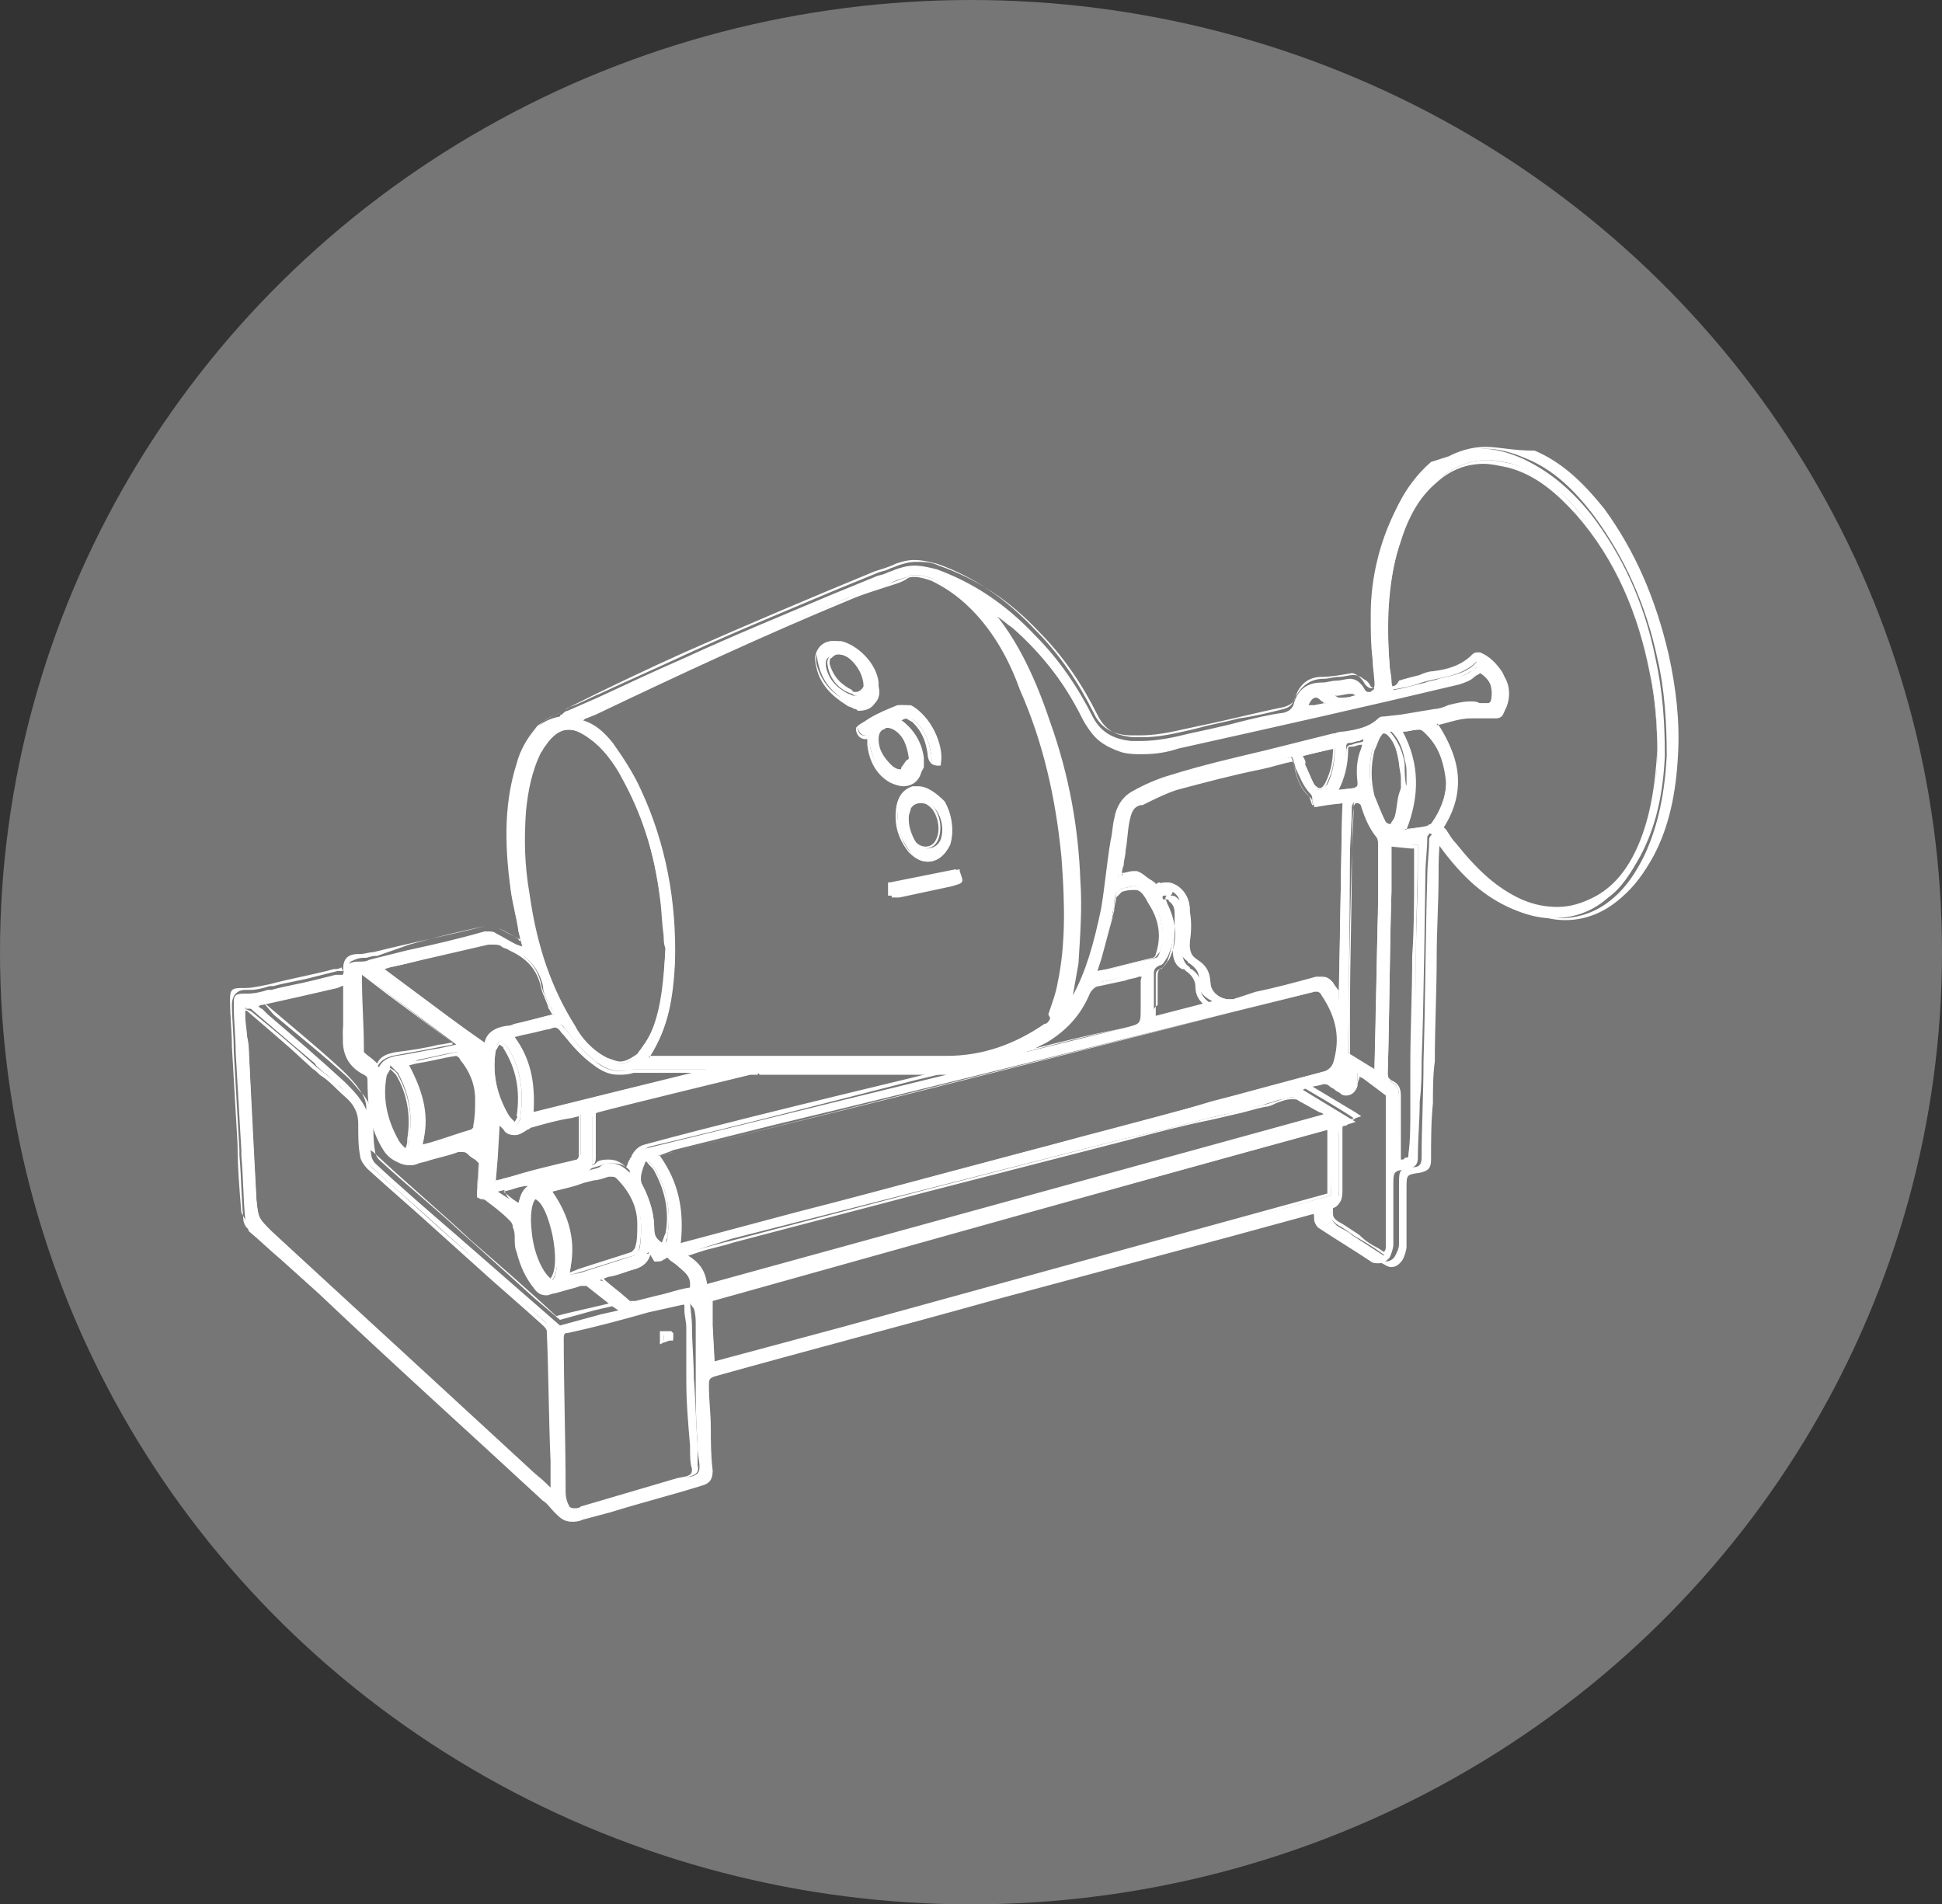 <?xml version="1.0" encoding="utf-8"?>
<!-- Generator: Adobe Illustrator 23.0.3, SVG Export Plug-In . SVG Version: 6.00 Build 0)  -->
<svg version="1.1" id="Capa_1" xmlns="http://www.w3.org/2000/svg" xmlns:xlink="http://www.w3.org/1999/xlink" x="0px" y="0px"
	 viewBox="0 0 103 101" style="enable-background:new 0 0 103 101;" xml:space="preserve">
<rect x="0" y="0" width="103" height="101" fill="#333333" stroke="none"/>
<style type="text/css">
	.st0{fill:#777676;}
	.st1{fill:#FFFFFF;}
</style>
<g>
	<g>
		<ellipse class="st0" cx="51.5" cy="50.5" rx="51.5" ry="50.5"/>
	</g>
	<g>
		<g>
			<path class="st1" d="M30.3,80.7c-0.4,0-0.6-0.2-0.9-0.5c-0.2-0.2-0.4-0.5-0.6-0.6c-4-3.7-8-7.3-11.9-11l-2-1.8
				c-0.6-0.5-1.1-1-1.7-1.5C13.1,65,13,64.8,13,64.6c-0.1-1.1-0.1-2.2-0.2-3.3l0-0.3c-0.1-1.7-0.2-3.5-0.3-5.2
				c0-0.8-0.1-1.6-0.1-2.5c0-0.3,0-0.4,0.1-0.5c0.1-0.1,0.3-0.1,0.5-0.1c0,0,0.1,0,0.1,0c0.4,0,0.8-0.1,1.1-0.2l0.2,0
				c0.7-0.2,1.4-0.3,2.2-0.5l1.2-0.3c0.1,0,0.2,0,0.3,0l0.1,0c0.2,0.3,0.2,0.4,0.1,0.5c-0.1,0.1-0.2,0.1-0.4,0.2
				c-1.3,0.3-2.6,0.6-4,0.9c-0.1,0-0.1,0-0.2,0.1c0.1,0,0.1,0.1,0.2,0.1l0.3,0.3c1.4,1.2,2.8,2.4,4.1,3.6c0.3,0.3,0.6,0.6,0.8,0.9
				c0.3,0.4,0.5,0.9,0.5,1.4c0,0.5,0,1.1,0.1,1.6c0,0.1,0.1,0.3,0.2,0.4c1.4,1.3,2.8,2.5,4.3,3.8l5.5,4.8l2.2-0.6l0.9-0.2l-0.3-0.2
				c-0.5-0.4-0.9-0.7-1.4-1.1c0,0,0,0-0.1,0c-0.1,0-0.2,0-0.2,0l-0.3,0.1c-0.4,0.1-0.7,0.2-1.1,0.3c-0.1,0-0.3,0.1-0.4,0.1
				c-0.3,0-0.5-0.1-0.7-0.4c-0.4-0.5-0.7-1.1-0.9-1.9c-0.1-0.2-0.1-0.5-0.1-0.7c0-0.2,0-0.4-0.1-0.6c0-0.2-0.1-0.3-0.2-0.4
				c-0.4-0.4-0.8-0.7-1.2-1c-0.1-0.1-0.2-0.1-0.3-0.1l-0.2-0.1l0.1-1.8l-0.2-0.2c-0.2-0.1-0.3-0.2-0.4-0.3c-0.1-0.1-0.2-0.2-0.4-0.2
				c-0.1,0-0.2,0-0.2,0c-0.6,0.2-1.2,0.4-1.8,0.5l-0.4,0.1c-0.2,0-0.3,0.1-0.5,0.1c-0.4,0-0.8-0.2-1.1-0.6c-0.4-0.6-0.7-1.3-0.8-2.2
				c-0.1-0.5-0.1-1-0.1-1.5c0-0.2,0-0.3-0.2-0.4c-0.8-0.4-1.2-1.1-1.1-2.1c0-0.7,0-1.3,0-2c0-0.4,0-0.7,0-1.1c0-0.3,0.1-0.5,0.2-0.6
				c0.1-0.1,0.3-0.2,0.6-0.2c0,0,0,0,0,0c0.3,0,0.4,0,0.6-0.1l2-0.5c1.4-0.3,2.7-0.6,4.1-1c0.1,0,0.1,0,0.2,0c0.1,0,0.3,0,0.4,0.1
				c0.4,0.2,0.7,0.4,1.1,0.6l0.3,0.1c-0.1-0.3-0.1-0.5-0.2-0.8c-0.1-0.7-0.3-1.4-0.4-2.1c-0.4-2.8-0.3-4.9,0.3-6.8
				c0.2-0.8,0.6-1.3,1-1.8c0.3-0.4,0.8-0.6,1.3-0.7c0,0,0-0.1,0.1-0.1c0.1-0.1,0.2-0.2,0.3-0.2l1.6-0.7c1.5-0.7,3-1.4,4.6-2.1
				c2.6-1.2,5.3-2.3,7.9-3.4l2.2-0.9c0.2-0.1,0.4-0.1,0.6-0.2c0.2-0.1,0.3-0.1,0.5-0.2c0.3-0.1,0.6-0.2,1-0.2c0.4,0,0.8,0.1,1.2,0.2
				c1.9,0.7,3.6,1.8,5.2,3.5c1.3,1.3,2.3,2.8,3.1,4.4c0.4,0.7,1,1.1,2,1.2c0.2,0,0.4,0,0.5,0c0.9,0,1.8-0.2,2.6-0.4
				c0,0,1.9-0.4,2.6-0.6c0.8-0.2,1.6-0.4,2.4-0.5c0.3-0.1,0.4-0.2,0.5-0.4c0.2-0.8,0.7-1.2,1.5-1.2c0.3,0,0.5-0.1,0.8-0.1
				c0.2,0,0.5-0.1,0.7-0.1c0,0,0,0,0,0c0.2,0,0.4,0.1,0.5,0.2c0.1,0.1,0.2,0.2,0.3,0.4c0.1,0.1,0.1,0.1,0.2,0.1c0.1,0,0.1,0,0.2-0.1
				c0.1,0,0.1-0.2,0.1-0.3c0-0.4-0.1-0.9-0.1-1.3c-0.1-0.8-0.1-1.6-0.1-2.4c0-2,0.5-3.9,1.3-5.5c0.5-1,1-1.7,1.7-2.2
				c0.9-0.7,1.9-1.1,2.9-1.1c0.7,0,1.4,0.2,2.1,0.5c1.3,0.6,2.5,1.5,3.7,3c1.6,2.1,2.8,4.6,3.4,7.6c0.4,1.8,0.5,3.5,0.5,5.2
				c-0.1,2.1-0.5,3.8-1.3,5.3c-0.5,0.9-1,1.7-1.7,2.2c-0.9,0.8-1.9,1.1-3,1.1c-0.7,0-1.4-0.2-2.1-0.5c-1.4-0.6-2.6-1.6-3.9-3.4
				c0-0.1-0.1-0.1-0.1-0.2c-0.1-0.1-0.1-0.2-0.2-0.3c0,0-0.1-0.1-0.2-0.1l0,0c0,0,0,0,0,0c0,0.1-0.1,0.1-0.1,0.2
				c0,0.7-0.1,1.3-0.1,2c0,0-0.1,7.9-0.2,9.8c0,0.7,0,1.4-0.1,2.2c0,1-0.1,2-0.1,3c0,0.3-0.1,0.5-0.5,0.6c-0.8,0.1-0.8,0.1-0.8,0.9
				l0,0.8c0,0.8,0,1.6,0,2.3c0,0.2-0.1,0.5-0.2,0.7c-0.2,0.2-0.3,0.3-0.6,0.3c-0.1,0-0.3,0-0.4-0.1c-0.9-0.6-1.9-1.2-2.8-1.8
				c-0.1-0.1-0.2-0.3-0.2-0.4c0-0.5-0.1-0.5-0.2-0.5c-0.1,0-0.2,0-0.4,0.1l-16.3,4.5C48,70.2,42.9,71.6,37.8,73
				c-0.3,0.1-0.4,0.2-0.4,0.5c0,0.7,0.1,1.4,0.1,2.2c0,0.8,0.1,1.6,0.1,2.3c0,0.4-0.1,0.6-0.5,0.7c-1.6,0.5-3.2,0.9-4.8,1.4
				l-1.5,0.4C30.6,80.7,30.5,80.7,30.3,80.7z M36.5,69c-0.1,0-0.1,0-0.1,0l-1.9,0.5c-1.4,0.3-2.8,0.7-4.2,1
				c-0.3,0.1-0.4,0.2-0.4,0.5c0,2.5,0.1,5.4,0.1,8.1c0,0.4,0.1,0.6,0.2,0.8c0.1,0.1,0.2,0.1,0.3,0.1c0,0,0,0,0,0
				c0.1,0,0.3,0,0.5-0.1c1.7-0.5,3.5-1,5.2-1.5l0.5-0.1c0.3-0.1,0.4-0.2,0.4-0.5c0-0.3-0.1-0.7-0.1-1l0-0.3
				c-0.1-1.1-0.1-2.2-0.1-3.4c0-0.4,0-0.9,0-1.3c0-0.5,0-1,0-1.5c0-0.3,0-0.6-0.1-0.9L36.5,69L36.5,69z M13,53.5c0,0.1,0,0.2,0,0.2
				c0,0.4,0,0.8,0.1,1.2l0.1,0.9l0.4,7.8c0.1,1,0.1,1,0.8,1.7L28,77.9c0.3,0.3,1.3,1.2,1.3,1.2l0-0.3l0-1.3c-0.1-2.3-0.1-4.6-0.2-7
				c0-0.1-0.1-0.3-0.2-0.4c-1.2-1.1-2.4-2.1-3.6-3.2l-2-1.8c-1.2-1.1-2.5-2.2-3.7-3.3c-0.2-0.2-0.3-0.4-0.4-0.7
				c-0.1-0.5-0.1-1.1-0.1-1.7c0-0.4-0.1-0.7-0.3-1c-0.2-0.3-0.5-0.5-0.8-0.8c-0.3-0.2-0.5-0.5-0.8-0.7c-0.2-0.2-0.4-0.3-0.5-0.5
				l-1.3-1.1c-0.7-0.6-1.4-1.2-2.1-1.8C13.2,53.5,13.2,53.5,13,53.5C13.1,53.4,13,53.4,13,53.5L13,53.5z M37.7,68.9l0.2,3.5l32.7-9
				l-0.1-3.5L37.7,68.9z M32.2,68c0.5,0.4,0.9,0.7,1.3,1.1c0.1,0,0.1,0,0.1,0c0.1,0,0.1,0,0.1,0l1.1-0.3c0.6-0.1,1.1-0.3,1.7-0.4
				c0.2,0,0.2-0.1,0.2-0.3c-0.1-0.5-0.4-0.7-0.8-1c-0.1-0.1-0.3-0.2-0.4-0.3c-0.1-0.1-0.1-0.1-0.2-0.1c-0.1,0-0.2,0-0.2,0.1
				c-0.1,0-0.2,0.1-0.3,0.1h-0.1l0,0l0,0l-0.3-0.5l-0.1,0.1l0.1,0c0,0.5-0.4,0.7-0.7,0.8c-0.4,0.1-0.9,0.3-1.4,0.4l-0.5,0.2L32.2,68
				z M36.3,66.5c0.6,0.3,1.1,0.8,1.2,1.7l33-9.1l-0.1,0l-0.4-0.2c-0.4-0.2-0.7-0.4-1.1-0.6c-0.1,0-0.2-0.1-0.3-0.1
				c-0.1,0-0.1,0-0.2,0c-0.3,0.1-0.5,0.1-0.8,0.2c-0.2,0.1-0.4,0.1-0.6,0.2c-0.5,0.1-1.1,0.3-1.6,0.4l-1.3,0.3
				c-1.5,0.4-3,0.8-4.5,1.1l-20.8,5.3L36.3,66.5z M28.4,63.5c-0.3,0.2-0.4,0.9-0.3,1.8c0.1,1.1,0.6,2.4,1.2,2.6
				c0.3-0.3,0.3-1.3,0.1-2.4C29.2,64.5,28.8,63.7,28.4,63.5z M29.2,63.2c1,1.3,1.3,2.8,1,4.4h0c0.1,0,0.1,0,0.1,0l0.5-0.1
				c0.9-0.3,1.9-0.6,2.8-0.9c0.1,0,0.2-0.2,0.3-0.3c0.1-0.4,0.1-0.8,0.1-1.2c0-1-0.4-1.8-1.1-2.5c-0.1-0.1-0.2-0.2-0.4-0.2
				c-0.1,0-0.2,0-0.2,0c-0.3,0.1-0.6,0.2-0.8,0.2l-0.4,0.1L29.2,63.2z M70.6,64.1c0,0.1,0,0.2,0,0.3c0,0.3,0.1,0.4,0.3,0.6
				c0.3,0.2,0.6,0.3,0.8,0.5l1.7,1.1c0,0,0-0.1,0.1-0.1c0.1-0.1,0.1-0.2,0.1-0.4c0-2.6,0-5.2,0-7.8c0-0.1,0-0.2-0.1-0.3
				c-0.4-0.3-0.8-0.6-1.3-0.9L72,56.9l0,0.3c0,0.1,0,0.2-0.1,0.4c-0.1,0.3-0.3,0.5-0.5,0.5c-0.1,0-0.2,0-0.3-0.1
				c-0.1-0.1-0.2-0.1-0.3-0.2c-0.1-0.1-0.2-0.1-0.3-0.2c-0.1-0.1-0.2-0.1-0.3-0.1v-0.1l0,0.1c-0.3,0.1-0.5,0.1-0.9,0.2l-0.2,0.1
				l2.8,1.7l-0.3,0.1c-0.1,0-0.2,0.1-0.2,0.1c-0.3,0-0.4,0.2-0.4,0.5c0,0.7,0,1.3,0,2l0,1.2C71.1,63.6,71.1,64,70.6,64.1L70.6,64.1z
				 M34.3,61.6c-0.1,0-0.1,0.1-0.1,0.1c-0.3,0.5-0.3,0.9-0.1,1.2c0.4,0.8,0.6,1.5,0.6,2.3c0,0.3,0.1,0.6,0.5,0.8c0,0,0-0.1,0.1-0.1
				c0.1-0.1,0.1-0.2,0.1-0.4c0.2-1.2,0-2.3-0.6-3.4c-0.1-0.2-0.2-0.3-0.4-0.5C34.3,61.7,34.3,61.6,34.3,61.6z M34.9,61.3
				c1,1.4,1.3,2.9,1,4.7l0.3-0.1l6-1.6c5.1-1.3,10.1-2.7,15.2-4c2.3-0.6,4.6-1.2,6.9-1.9c2-0.5,4-1.1,6.1-1.6
				c0.2-0.1,0.3-0.2,0.4-0.4c0.5-1.2,0.3-2.4-0.6-3.6c-0.1-0.1-0.2-0.2-0.3-0.2c-0.1,0-0.1,0-0.2,0C60,55,50.5,57.4,40.9,59.7
				l-5.2,1.3C35.5,61.1,34.9,61.3,34.9,61.3z M27.5,63.9l0-0.1c0.2-0.6,0.5-0.9,0.9-1.1l-2,0.5L27.5,63.9z M26.2,62.7l0.5-0.2
				c1.3-0.3,2.6-0.6,3.9-1c0.1,0,0.2-0.2,0.2-0.3c0-0.4,0-0.8,0-1.1l0-1c0,0-2,0.5-2.7,0.7c-0.1,0-0.1,0.1-0.2,0.1
				c-0.2,0.2-0.4,0.3-0.6,0.3c-0.2,0-0.4-0.1-0.6-0.4c-0.1-0.1-0.2-0.2-0.3-0.4L26.2,62.7z M30.2,62.2C30,62.3,30,62.3,30.2,62.2z
				 M32.4,61.7c0.4,0,0.7,0.2,1,0.5c0,0,0-0.1,0-0.1c0-0.1,0.1-0.3,0.2-0.4c0-0.1,0.1-0.1,0.1-0.2c0.1-0.2,0.3-0.5,0.6-0.6
				c3.7-0.9,7.3-1.8,11-2.7l4.9-1.2c-0.1,0-0.2,0-0.3,0c-0.2,0-0.5,0-0.7,0c-1.9,0-3.7,0-5.6,0l-3.3,0l-0.1-0.1v0.1
				c-0.1,0-0.3,0-0.4,0c0,0-6.6,1.6-8.1,2c-0.2,0.1-0.3,0.1-0.3,0.4c0,0.4,0,0.8,0,1.2c0,0.4,0,0.7,0,1.1c0,0.2,0,0.3-0.2,0.4
				c0.2-0.1,0.4-0.1,0.6-0.2C32,61.7,32.2,61.7,32.4,61.7z M73.8,45.6c0,0.6,0,1.1,0,1.7c-0.1,3.2-0.1,6.5-0.2,9.7
				c0,0.2,0.1,0.4,0.2,0.4c0.4,0.2,0.4,0.5,0.4,0.8c0,0.5,0,1,0,1.5l0,1.9l0.1,0c0.1,0,0.2-0.1,0.3-0.1c0.2,0,0.3-0.1,0.3-0.3
				c0-0.7,0-1.5,0-2.2l0.1-2.2c0-2.1,0.1-4.1,0.1-6.2c0-1.5,0.1-3.1,0.1-4.6l0-0.8c0-0.1,0-0.2,0-0.3l0-0.1l-1,0l-0.4,0L73.8,45.6z
				 M20.6,56.7c-0.1,0.1-0.2,0.3-0.2,0.4c-0.2,1.1,0,2.2,0.6,3.3c0.1,0.1,0.2,0.3,0.3,0.4c0.1,0.1,0.1,0.1,0.2,0.2
				c0-0.1,0.1-0.1,0.1-0.2c0.1-0.1,0.1-0.2,0.1-0.4c0.2-1.3,0-2.4-0.6-3.5c-0.1-0.1-0.2-0.2-0.3-0.3c0,0-0.1-0.1-0.1-0.1
				C20.7,56.7,20.6,56.7,20.6,56.7z M21.6,56.5c0.9,1.5,1.1,2.9,0.8,4.3l0.5-0.2c0.8-0.2,1.5-0.5,2.3-0.7c0,0,0.1-0.1,0.1-0.2
				c0-0.6,0.1-1,0.1-1.5c0-0.8-0.3-1.6-0.9-2.2c-0.1-0.1-0.2-0.2-0.3-0.2v-0.1l0,0.1c-0.7,0.1-1.4,0.3-2,0.4L21.6,56.5z M26.3,55.6
				c-0.2,1.2,0,2.4,0.6,3.5c0.1,0.1,0.2,0.2,0.3,0.4c0.1,0.1,0.1,0.1,0.2,0.2c0-0.1,0.1-0.1,0.1-0.2c0.1-0.1,0.1-0.2,0.1-0.3
				c0.2-1.3,0-2.6-0.7-3.7c-0.1-0.1-0.2-0.1-0.3-0.2c0,0-0.1,0-0.1-0.1C26.5,55.2,26.3,55.5,26.3,55.6z M27.2,54.9
				c0.8,1.1,1.1,2.4,1,4.1l9.3-2.3l-3.7,0c-0.1,0-0.1,0-0.2,0c-0.2,0.1-0.5,0.1-0.7,0.1c-0.5,0-0.9-0.2-1.3-0.5
				c-0.6-0.5-1.2-1.1-1.5-1.6l-0.1-0.1c-0.2-0.3-0.3-0.3-0.4-0.3c-0.1,0-0.2,0-0.4,0.1L27.2,54.9z M72.9,56.8c0-0.1,0-0.1,0-0.2
				l0.2-9.2c0-0.8,0-1.7,0-2.5c0-0.3,0-0.6-0.1-0.7c-0.4-0.4-0.6-0.9-0.8-1.5c0-0.1-0.1-0.2-0.3-0.2c-0.1,0-0.2,0.2-0.2,0.3
				c0,0.9-0.1,1.8-0.1,2.6c0,2.7-0.1,10.5-0.1,10.5L72.9,56.8z M19.1,51.6c0,0.1,0,0.2,0,0.4c0,1.2,0,2.4,0.1,3.6
				c0,0.2,0,0.2,0.1,0.3c0.2,0.2,0.4,0.3,0.6,0.5l0.2,0.2c0.2-0.4,0.5-0.5,0.9-0.6c0.8-0.1,1.6-0.3,2.3-0.4l0.9-0.2l-4-3l-1.1-0.8
				L19.1,51.6z M30.1,38.7c-0.5,0-0.9,0.3-1.3,0.9c-0.1,0.1-0.1,0.2-0.2,0.3c-0.5,1-0.7,2.1-0.8,3.1c-0.1,1.4-0.1,2.8,0.2,4.5
				c0.4,2.8,1.2,5,2.4,6.9c0.4,0.6,0.9,1.3,1.8,1.8c0.3,0.1,0.5,0.2,0.7,0.2c0.4,0,0.7-0.2,0.9-0.5c0.3-0.4,0.6-0.8,0.8-1.3
				c0.5-1.3,0.6-2.7,0.7-4.4l-0.1-0.7c0-0.6-0.1-1.3-0.2-2c-0.3-2.3-1-4.4-2-6.2c-0.5-1-1.1-1.7-1.8-2.2
				C30.9,38.8,30.5,38.7,30.1,38.7z M41.5,56.2c0,0,4.4,0,5.3,0c1.1,0,2.2,0,3.4,0c1.9,0,3.7-0.6,5.2-1.8c0.1-0.1,0.3-0.3,0.3-0.4
				l0.1-0.2c0.2-0.5,0.4-1.1,0.5-1.7c0.4-1.9,0.4-4,0.2-6.6c-0.3-3.2-1-6.2-2.2-8.9c-0.6-1.4-1.4-3-2.7-4.3
				c-0.8-0.8-1.5-1.2-2.1-1.6c-0.3-0.1-0.6-0.2-0.9-0.2c-0.2,0-0.3,0-0.5,0.1c-0.3,0.1-0.7,0.2-1,0.4c-0.7,0.2-1.4,0.5-2.1,0.7
				c-4.6,1.9-9.1,4-13.5,6.1L31.1,38c-0.1,0-0.2,0.1-0.2,0.1l-0.1,0l0,0c0,0,0.1,0.1,0.1,0.1c0.7,0.3,1.2,0.7,1.6,1.2
				c0.5,0.7,1.1,1.6,1.5,2.5c1.3,2.8,1.9,5.9,1.8,9.2c-0.1,1.7-0.3,3.4-1.4,5L41.5,56.2z M60.6,51.6c-0.1,0-0.1,0-0.2,0l-0.7,0.2
				c-0.5,0.1-0.9,0.2-1.4,0.3c-0.3,0.1-0.5,0.2-0.6,0.5c-0.5,1.1-1.3,2-2.3,2.6c-0.3,0.2-0.7,0.4-1,0.6l5.3-1.3
				c0.8-0.2,0.8-0.2,0.8-1c0-0.1,0-0.2,0-0.3c0-0.1,0-0.3,0-0.4c0-0.3,0-0.5,0-0.8L60.6,51.6L60.6,51.6z M25.7,55.3
				c0.1-0.5,0.5-0.8,1.2-0.9c0.1,0,0.2,0,0.4-0.1l2.1-0.5c-0.1-0.1-0.1-0.3-0.2-0.4c-0.2-0.4-0.4-0.7-0.4-1.1
				c-0.2-0.9-0.8-1.6-1.7-2c-0.1-0.1-0.2-0.1-0.4-0.2C26.4,50,26.3,50,26.1,50c-0.1,0-0.2,0-0.3,0c-0.8,0.2-1.7,0.4-2.5,0.6L22,51
				c-0.4,0.1-1.8,0.4-1.8,0.4L25.7,55.3z M61.9,47.5c-0.1,0-0.2,0-0.2,0c-0.1,0.1,0,0.2,0,0.2c0,0,0,0.1,0.1,0.1c0.5,1,0.6,2,0.1,3
				c-0.1,0.1-0.2,0.4-0.4,0.4c-0.2,0.1-0.3,0.2-0.3,0.4l0,0.2c0,0.4,0,0.9,0,1.3c0,0.2,0,0.4,0,0.6l0,0.2l3.1-0.8
				c-0.4-0.2-0.8-0.5-0.7-1.1c0-0.4-0.1-0.6-0.5-0.9c0,0-0.1,0-0.1-0.1c-0.4-0.3-0.5-0.6-0.5-1c0-0.5,0-0.9,0.1-1.4l0-0.5
				c0-0.4-0.1-0.6-0.4-0.8C62.1,47.6,62,47.5,61.9,47.5z M52.6,32.4c1.2,1.5,2.2,3.4,3,5.9c0.9,2.8,1.4,5.6,1.6,8.3
				c0.1,1.4,0,2.8-0.1,4.4c0,0.6-0.2,1.1-0.3,1.7c0,0.1-0.1,0.3-0.1,0.4c0,0,0.1-0.1,0.1-0.1c0.8-1.3,1.3-2.8,1.7-4.8
				c0.2-1.2,0.4-2.4,0.5-3.6l0.2-1.2c0.1-0.7,0.4-1.1,0.9-1.4l0.1,0c0.7-0.3,1.3-0.7,2-0.9c1.7-0.4,3.4-0.8,5-1.3
				c1.2-0.3,2.4-0.6,3.6-0.9c0.2-0.1,0.4-0.1,0.6-0.1c0.6-0.1,1.2-0.2,1.7-0.7c0.1-0.1,0.2-0.1,0.3-0.1l0.9-0.1
				c0.6-0.1,1.2-0.2,1.8-0.3c0.2,0,0.5-0.1,0.7-0.2c0.4-0.1,0.8-0.2,1.2-0.2c0.2,0,0.3,0,0.5,0.1c0,0,0.1,0,0.1,0l0.2,0l0.1,0
				c0.1,0,0.2-0.1,0.2-0.3c0.1-0.6-0.2-1.3-0.8-1.6c-0.1,0.1-0.2,0.2-0.3,0.2c-0.3,0.2-0.5,0.3-0.8,0.4c-5,1.2-9.9,2.3-14.9,3.4
				c-0.6,0.1-1.2,0.3-1.9,0.3c-0.4,0-0.8,0-1.1-0.1c-0.9-0.2-1.5-0.7-1.9-1.5c-1-2-2.3-3.7-3.9-5.1C53.3,32.9,52.9,32.6,52.6,32.4
				c-0.1-0.1-0.1-0.1-0.1-0.1C52.5,32.4,52.6,32.4,52.6,32.4z M62,46.9c0.6,0.1,1.1,0.7,1.1,1.3c0,0.7,0,1.2,0,1.8
				c-0.1,0.5,0.1,0.7,0.4,0.9c0.4,0.3,0.6,0.7,0.7,1.2c0,0.5,0.5,0.9,1,0.9c0.1,0,0.1,0,0.2,0l1-0.3c1.1-0.3,2.2-0.5,3.3-0.8
				c0.1,0,0.2,0,0.3,0c0.2,0,0.4,0.1,0.5,0.3c0.1,0.2,0.3,0.4,0.4,0.6L71,53l0.2-10.4l-1.5,0.1c-0.1-0.1-0.1-0.2-0.1-0.3
				c0-0.1,0-0.2-0.1-0.3c-0.4-0.4-0.6-1-0.8-1.4c0-0.1-0.1-0.3-0.1-0.4l-0.1-0.2l0,0.1c-0.1,0-0.1,0-0.2,0l-1.6,0.4
				c-1.5,0.4-3,0.7-4.5,1.1c-0.6,0.2-1.2,0.5-1.8,0.8c-0.4,0.2-0.6,0.6-0.7,1c-0.1,0.5-0.1,1-0.2,1.5l-0.1,0.8l-0.1,0.7
				c0.1,0,0.2-0.1,0.3-0.1c0.2-0.1,0.4-0.1,0.6-0.1c0.1,0,0.1,0,0.2,0c0.3,0.1,0.5,0.3,0.7,0.4c0.1,0.1,0.2,0.1,0.2,0.2
				c0,0,0.1-0.1,0.2-0.1C61.6,46.9,61.8,46.9,62,46.9z M60.2,47c-0.2,0-0.4,0.1-0.7,0.1c0,0-0.1,0.1-0.1,0.1
				c-0.1,0.1-0.2,0.1-0.2,0.2c-0.1,0.2-0.1,0.4-0.1,0.6c0,0.2-0.1,0.3-0.1,0.5c-0.2,0.8-0.4,1.5-0.6,2.3l-0.2,0.7l0.6-0.1
				c0.8-0.2,1.6-0.4,2.5-0.6c0.1,0,0.2-0.2,0.2-0.3c0.3-0.9,0.2-1.8-0.4-2.7C60.6,47.2,60.5,47,60.2,47z M76.2,38.4
				c1.4,1.9,1.5,3.8,0.3,5.6l0.2,0.2c0.2,0.2,0.3,0.4,0.5,0.7c1.1,1.5,2.2,2.4,3.5,3c0.7,0.3,1.3,0.4,1.9,0.4l0,0
				c0.7,0,1.3-0.2,1.9-0.5c1-0.6,1.8-1.5,2.4-2.9c0.6-1.4,1-3,1-5.1c0-1.4-0.1-2.8-0.4-4.3c-0.7-3.4-1.9-6.1-3.8-8.4
				c-1.1-1.3-2.3-2.1-3.5-2.5c-0.4-0.1-0.9-0.2-1.3-0.2c-0.9,0-1.7,0.3-2.4,0.9c-1,0.8-1.7,1.8-2.2,3.4c-0.7,2-0.8,4.1-0.6,6.6
				c0,0.3,0.1,0.6,0.1,0.9l0.1,0.4l0.5-0.1c0.4-0.1,0.8-0.2,1.2-0.3c0.2-0.1,0.5-0.1,0.7-0.2c0.8-0.2,1.6-0.3,2.1-1
				c0.1-0.1,0.2-0.1,0.2-0.1l0.1,0c0.5,0.2,0.9,0.5,1.1,1c0.3,0.5,0.3,1.1,0.1,1.6c-0.1,0.2-0.2,0.5-0.6,0.5c-0.2,0-0.2,0-0.3,0
				l-0.4,0c-0.1,0-0.2,0-0.3,0c-0.1,0-0.2,0-0.3,0c-0.4,0-0.7,0.1-1.1,0.2C76.7,38.3,76.4,38.3,76.2,38.4z M74.3,38.8
				c0.9,1.7,1,3.4,0.2,5.2l0.2,0c0.3-0.1,0.7-0.1,1-0.2c0.1,0,0.2-0.1,0.2-0.1c0.5-0.7,0.8-1.5,0.8-2.2c0-0.9-0.3-1.7-0.9-2.4
				l-0.1-0.1c-0.1-0.2-0.2-0.3-0.4-0.3v-0.1l-0.1,0.1c-0.3,0-0.5,0.1-0.8,0.1L74.3,38.8z M73.4,38.8c0,0-0.1,0-0.2,0.2
				c-0.2,0.2-0.3,0.5-0.4,0.7c-0.2,0.8-0.2,1.6,0,2.4c0.1,0.5,0.3,1,0.6,1.4c0.1,0.1,0.2,0.2,0.3,0.2c0.1,0,0.2-0.1,0.4-0.3
				c0.1-0.1,0.2-0.3,0.2-0.4c0.1-0.4,0.2-0.8,0.2-1.1l0.1-0.3c0-0.2,0-0.3,0-0.5c0-0.3,0-0.5-0.1-0.8c-0.1-0.6-0.3-1.1-0.7-1.5
				C73.5,38.9,73.5,38.8,73.4,38.8z M72.1,39.3c-0.2,0-0.3,0.1-0.5,0.1c-0.2,0-0.2,0.1-0.2,0.3c0,0.9-0.2,1.6-0.5,2.2l0.9-0.1
				c0.2,0,0.3-0.1,0.3-0.3c-0.1-0.8,0-1.5,0.2-2.2l0-0.1L72.1,39.3z M69.2,40.5c0.2,0.4,0.3,0.7,0.5,1.1c0.1,0.2,0.2,0.3,0.3,0.3
				c0.1,0,0.2-0.1,0.4-0.3c0.3-0.6,0.4-1.3,0.4-1.9L69,40.1C69.1,40.2,69.2,40.4,69.2,40.5z M69.7,36.9c-0.3,0.1-0.4,0.3-0.4,0.6
				l1-0.2c0-0.1-0.1-0.1-0.2-0.2C70,37,69.9,36.9,69.7,36.9L69.7,36.9L69.7,36.9z M71.7,36.6C71.6,36.6,71.6,36.6,71.7,36.6
				c-0.3,0.1-0.5,0.1-0.8,0.1l-0.3,0.1c0,0,0.1,0.1,0.1,0.1c0.1,0.1,0.2,0.2,0.3,0.2c0.3,0,0.5-0.1,0.8-0.2c0.1,0,0.2,0,0.2-0.1
				C71.9,36.7,71.8,36.6,71.7,36.6z"/>
			<path class="st1" d="M78.8,23.8c0.7,0,1.4,0.2,2.1,0.5c1.5,0.6,2.6,1.7,3.6,3c1.7,2.3,2.8,4.8,3.4,7.6c0.4,1.7,0.5,3.5,0.5,5.2
				c-0.1,1.8-0.4,3.6-1.2,5.3c-0.4,0.8-0.9,1.6-1.6,2.2c-0.9,0.8-1.9,1.1-2.9,1.1c-0.7,0-1.3-0.2-2.1-0.5c-1.6-0.7-2.8-1.9-3.9-3.3
				c-0.1-0.2-0.2-0.4-0.4-0.5c-0.1-0.1-0.2-0.1-0.3-0.2c-0.1,0.1-0.2,0.2-0.2,0.3c0,0.7-0.1,1.3-0.1,2c-0.1,3.3-0.1,6.6-0.2,9.8
				c0,1.7-0.1,3.4-0.1,5.1c0,0.3-0.1,0.5-0.4,0.5c-0.8,0.1-0.8,0.1-0.8,1c0,1,0,2.1,0,3.1c0,0.2-0.1,0.4-0.2,0.6
				c-0.1,0.2-0.3,0.3-0.5,0.3c-0.1,0-0.3,0-0.4-0.1c-0.9-0.6-1.9-1.2-2.8-1.8c-0.1-0.1-0.2-0.2-0.2-0.4c0-0.4-0.1-0.6-0.3-0.6
				c-0.1,0-0.2,0-0.4,0.1c-4.2,1.1-8.4,2.3-12.5,3.4c-6.4,1.8-12.7,3.5-19.1,5.2c-0.4,0.1-0.5,0.3-0.5,0.6c0.1,1.5,0.1,3,0.2,4.5
				c0,0.4-0.1,0.5-0.5,0.6c-2.1,0.6-4.2,1.2-6.3,1.8c-0.2,0-0.3,0.1-0.5,0.1c-0.3,0-0.6-0.2-0.9-0.5c-0.2-0.2-0.4-0.4-0.6-0.6
				c-4.5-4.1-8.9-8.2-13.4-12.3c-0.7-0.7-1.5-1.4-2.2-2.1c-0.1-0.1-0.2-0.3-0.3-0.5c-0.1-1.2-0.2-2.4-0.2-3.6
				c-0.1-1.7-0.2-3.5-0.3-5.2c0-0.8-0.1-1.6-0.1-2.5c0-0.5,0.1-0.6,0.6-0.6c0,0,0.1,0,0.1,0c0,0,0.1,0,0.1,0c0.4,0,0.8-0.1,1.3-0.2
				c1.1-0.3,2.3-0.5,3.4-0.8c0.1,0,0.3,0,0.4-0.1c0.2,0.4,0.1,0.5-0.3,0.5c-1.3,0.3-2.6,0.6-4,0.9c-0.1,0-0.2,0-0.3,0.2
				c0.1,0,0.2,0.1,0.3,0.1c1.5,1.3,3,2.5,4.4,3.8c0.3,0.3,0.6,0.6,0.8,0.9c0.3,0.4,0.5,0.8,0.4,1.3c0,0.5,0,1.1,0.1,1.6
				c0,0.2,0.1,0.4,0.3,0.5c1.7,1.6,3.5,3.1,5.2,4.7c1.5,1.3,3,2.6,4.5,4c1.1-0.3,2.2-0.5,3.3-0.8c-0.6-0.5-1.2-1-1.8-1.4
				c0,0-0.1,0-0.1,0c-0.1,0-0.1,0-0.2,0c-0.5,0.1-0.9,0.2-1.4,0.4c-0.1,0-0.2,0.1-0.3,0.1c-0.3,0-0.5-0.1-0.7-0.4
				c-0.5-0.5-0.7-1.2-0.8-1.9c-0.1-0.4-0.1-0.9-0.2-1.3c0-0.2-0.1-0.3-0.2-0.4c-0.4-0.4-0.8-0.7-1.3-1c-0.1-0.1-0.3-0.1-0.5-0.2
				c0.1-1,0.1-2.1,0.2-3.1c0,0,0,0-0.1,0c0,0.4,0,0.8-0.1,1.3c-0.2-0.2-0.4-0.3-0.6-0.5c-0.1-0.1-0.3-0.2-0.4-0.2
				c-0.1,0-0.2,0-0.3,0c-0.7,0.2-1.5,0.5-2.2,0.7c-0.2,0-0.3,0.1-0.4,0.1c-0.4,0-0.7-0.2-1-0.6c-0.5-0.7-0.7-1.4-0.8-2.2
				c-0.1-0.5-0.1-1-0.1-1.4c0-0.2,0-0.4-0.2-0.5c-0.8-0.4-1.2-1.1-1.1-2c0.1-1,0-2,0-3.1c0-0.5,0.2-0.8,0.8-0.8c0,0,0,0,0.1,0
				c0,0,0,0,0,0c0.2,0,0.5-0.1,0.7-0.1c2-0.5,4-0.9,6-1.4c0.1,0,0.1,0,0.2,0c0.1,0,0.3,0,0.4,0.1c0.5,0.3,1,0.5,1.5,0.8c0,0,0,0,0,0
				l0,0l0,0c0,0,0,0,0,0c-0.2-1-0.5-2-0.6-3c-0.3-2.3-0.4-4.6,0.3-6.8c0.2-0.6,0.5-1.2,1-1.7c0.3-0.4,0.8-0.6,1.2-0.7
				c0.1-0.1,0.2-0.2,0.4-0.3c2-1,4.1-2,6.1-2.9c3.4-1.5,6.7-2.9,10.1-4.3c0.3-0.1,0.7-0.2,1.1-0.4c0.3-0.1,0.6-0.2,1-0.2
				c0.4,0,0.8,0.1,1.2,0.2c2,0.7,3.7,1.9,5.2,3.5c1.3,1.3,2.3,2.8,3.1,4.4c0.4,0.9,1.2,1.2,2,1.2c0.2,0,0.4,0,0.5,0
				c1.1,0,2.1-0.3,3.1-0.5c1.5-0.3,3-0.7,4.5-1c0.3-0.1,0.5-0.2,0.6-0.5c0.2-0.7,0.7-1.1,1.4-1.1c0.5,0,1-0.1,1.6-0.2c0,0,0,0,0,0
				c0.1,0,0.3,0.1,0.4,0.2c0.1,0.1,0.2,0.2,0.3,0.4c0.1,0.1,0.2,0.2,0.3,0.2c0.1,0,0.2,0,0.2-0.1c0.1-0.1,0.2-0.3,0.2-0.4
				c-0.1-1.3-0.2-2.5-0.2-3.8c0-1.9,0.4-3.7,1.3-5.5c0.4-0.8,1-1.6,1.7-2.2C76.9,24.2,77.8,23.8,78.8,23.8 M73.7,36.6
				c0.6-0.1,1.2-0.2,1.7-0.4c1-0.3,2.1-0.3,2.9-1.1c0,0,0.1,0,0.2,0c0,0,0.1,0,0.1,0c1,0.3,1.5,1.6,1.2,2.6
				c-0.1,0.3-0.2,0.4-0.5,0.4c0,0,0,0-0.1,0c-0.1,0-0.2,0-0.2,0c-0.1,0-0.3,0-0.4,0c-0.1,0-0.2,0-0.3,0c-0.1,0-0.2,0-0.3,0
				c-0.7,0-1.3,0.3-2,0.4c1.4,1.8,1.7,3.6,0.4,5.6c0.2,0.3,0.4,0.7,0.7,1c1,1.3,2,2.4,3.5,3c0.6,0.3,1.3,0.4,1.9,0.4
				c0.7,0,1.3-0.2,2-0.5c1.2-0.7,1.9-1.7,2.4-2.9c0.7-1.6,1-3.4,1-5.1c0-1.4-0.1-2.9-0.4-4.3c-0.6-3.1-1.8-6-3.9-8.4
				c-1-1.1-2.1-2.1-3.6-2.5c-0.5-0.1-0.9-0.2-1.3-0.2c-0.9,0-1.7,0.3-2.4,0.9c-1.1,0.9-1.8,2.1-2.2,3.4c-0.7,2.2-0.8,4.4-0.6,6.7
				C73.6,35.7,73.7,36.1,73.7,36.6 M34.3,56.3c0.1,0,0.3,0,0.3,0c0.1,0,0.1,0,0.2,0c2.3,0,4.6,0,6.8,0c1.8,0,3.5,0,5.3,0
				c1.1,0,2.2,0,3.4,0c1.9,0,3.7-0.6,5.3-1.8c0.1-0.1,0.3-0.3,0.3-0.4c0.2-0.6,0.4-1.3,0.5-1.9c0.4-2.2,0.4-4.4,0.2-6.7
				c-0.3-3.1-1-6.1-2.2-8.9c-0.7-1.6-1.4-3.1-2.7-4.3c-0.8-0.8-1.5-1.2-2.2-1.6c-0.3-0.1-0.6-0.2-0.9-0.2c-0.2,0-0.3,0-0.5,0.1
				c-1,0.4-2.1,0.7-3.1,1.1c-4.7,1.9-9.4,4.1-14,6.3c-0.1,0.1-0.2,0.1-0.4,0.2c0.1,0.1,0.1,0.1,0.2,0.2c0.6,0.3,1.2,0.7,1.6,1.2
				c0.6,0.8,1.1,1.6,1.5,2.5c1.4,2.9,1.9,6,1.8,9.2C35.7,53,35.4,54.7,34.3,56.3 M52,31.9c0.2,0.2,0.3,0.4,0.5,0.6
				c1.4,1.8,2.3,3.8,3,5.9c0.9,2.7,1.4,5.5,1.6,8.3c0.1,1.4,0,2.9-0.1,4.3c-0.1,0.8-0.3,1.6-0.4,2.4c0,0,0,0,0.1-0.1
				c0.1-0.1,0.2-0.2,0.2-0.3c0.9-1.5,1.4-3.2,1.7-4.9c0.3-1.6,0.5-3.2,0.7-4.7c0.1-0.6,0.3-1.1,0.9-1.3c0.7-0.3,1.4-0.7,2.1-0.9
				c2.9-0.8,5.8-1.4,8.7-2.2c0.8-0.2,1.7-0.2,2.3-0.8c0.1-0.1,0.2-0.1,0.3-0.1c0.9-0.1,1.8-0.2,2.7-0.4c0.6-0.1,1.3-0.4,1.9-0.4
				c0.2,0,0.3,0,0.5,0c0,0,0.1,0,0.1,0c0.1,0,0.2,0,0.2,0c0,0,0,0,0.1,0c0,0,0,0,0,0c0.2,0,0.3-0.1,0.3-0.3c0.2-0.7-0.2-1.4-0.9-1.7
				c-0.4,0.2-0.8,0.6-1.2,0.6c-5,1.2-9.9,2.3-14.9,3.4c-0.6,0.1-1.2,0.3-1.9,0.3c-0.4,0-0.7,0-1.1-0.1c-0.8-0.2-1.5-0.6-1.9-1.4
				c-1-2-2.3-3.7-3.9-5.1C53.2,32.7,52.6,32.3,52,31.9C52,31.9,52,31.9,52,31.9C52,31.9,52,31.8,52,31.9l-0.1-0.1L52,31.9
				C52,31.8,52,31.9,52,31.9C52,31.9,52,31.9,52,31.9 M71,37.2C71,37.2,71,37.2,71,37.2c0.4,0,0.8-0.2,1.2-0.3
				c-0.2-0.2-0.3-0.4-0.5-0.4c0,0-0.1,0-0.1,0c-0.3,0.1-0.7,0.1-1,0.2c0,0,0,0.1,0,0.1C70.7,37,70.8,37.2,71,37.2 M69.2,37.6
				c0.4-0.1,0.7-0.2,1.1-0.3c0-0.1,0-0.1,0.1-0.2c-0.2-0.1-0.4-0.4-0.6-0.4c0,0,0,0,0,0C69.4,36.9,69.3,37.2,69.2,37.6 M74.4,44
				c0.5-0.1,0.9-0.1,1.3-0.2c0.1,0,0.2-0.1,0.3-0.1c0.5-0.7,0.8-1.4,0.8-2.2c0-0.9-0.3-1.8-0.9-2.5c-0.1-0.2-0.3-0.4-0.6-0.4
				c0,0,0,0-0.1,0c-0.4,0.1-0.7,0.1-1,0.2C75.1,40.5,75.2,42.2,74.4,44 M32.9,56.4c0.4,0,0.7-0.2,1-0.5c0.3-0.4,0.6-0.8,0.8-1.3
				c0.5-1.3,0.6-2.7,0.7-4.4c-0.1-0.7-0.1-1.7-0.3-2.6c-0.3-2.2-0.9-4.3-2-6.2c-0.5-0.9-1-1.7-1.8-2.3c-0.4-0.3-0.8-0.5-1.2-0.5
				c-0.5,0-1,0.3-1.4,0.9c-0.1,0.1-0.1,0.2-0.2,0.3c-0.5,1-0.7,2.1-0.8,3.2c-0.2,1.5-0.1,3,0.2,4.5c0.4,2.5,1.1,4.8,2.4,6.9
				c0.5,0.7,1,1.4,1.8,1.8C32.4,56.4,32.7,56.4,32.9,56.4 M73.7,43.9c0.1,0,0.3-0.1,0.4-0.3c0.1-0.1,0.2-0.3,0.2-0.4
				c0.1-0.5,0.2-1,0.3-1.4c-0.1-0.5-0.1-0.9-0.1-1.3c-0.1-0.6-0.3-1.1-0.7-1.6c-0.1-0.1-0.2-0.2-0.3-0.2c-0.1,0-0.2,0.1-0.3,0.2
				c-0.2,0.2-0.3,0.5-0.4,0.8c-0.2,0.8-0.2,1.7,0,2.5c0.1,0.5,0.3,1,0.6,1.4C73.4,43.8,73.5,43.9,73.7,43.9 M70.7,42.1
				c0.4,0,0.7-0.1,1.1-0.1c0.3,0,0.4-0.1,0.4-0.4c-0.1-0.7,0-1.4,0.2-2.1c0,0,0-0.1,0-0.2c-0.3,0.1-0.5,0.1-0.7,0.2
				c-0.2,0-0.3,0.1-0.3,0.4C71.3,40.6,71.2,41.3,70.7,42.1 M70,41.9c0.1,0,0.3-0.1,0.4-0.4c0.3-0.6,0.4-1.3,0.4-2
				c-0.6,0.1-1.2,0.3-1.9,0.5c0.3,0.6,0.4,1.1,0.7,1.6C69.8,41.8,69.9,41.9,70,41.9 M59.3,46.7c0.4-0.1,0.7-0.2,1-0.2
				c0.1,0,0.1,0,0.1,0c0.3,0.1,0.6,0.4,0.8,0.6c0.2,0,0.5-0.1,0.7-0.1c0,0,0.1,0,0.1,0c0.5,0.1,1,0.6,1,1.2c0,0.6,0,1.2,0,1.8
				c-0.1,0.5,0.1,0.8,0.4,1c0.4,0.3,0.6,0.6,0.6,1.1c0,0.5,0.6,1,1.1,1c0.1,0,0.1,0,0.2,0c1.4-0.4,2.9-0.7,4.3-1.1
				c0.1,0,0.2,0,0.2,0c0.2,0,0.3,0.1,0.5,0.3c0.2,0.3,0.4,0.6,0.7,0.9c0.1-3.6,0.1-7.1,0.2-10.7c-0.6,0.1-1.1,0.1-1.6,0.2
				c-0.1-0.2-0.1-0.4-0.2-0.5c-0.4-0.4-0.6-0.9-0.7-1.4c-0.1-0.2-0.1-0.4-0.2-0.6c-0.1,0-0.2,0-0.3,0c-2,0.5-4.1,1-6.1,1.5
				c-0.7,0.2-1.3,0.5-1.9,0.8c-0.4,0.2-0.6,0.6-0.6,1.1c-0.1,0.8-0.2,1.5-0.3,2.3C59.3,46.2,59.3,46.4,59.3,46.7 M71.5,56.7
				c0-0.2,0.1-0.4,0.1-0.7c0.5,0.3,0.9,0.6,1.4,0.9c0-0.1,0-0.2,0-0.3c0.1-2.9,0.1-5.8,0.2-8.6c0-1,0.1-2,0.1-3.1
				c0-0.3,0-0.6-0.1-0.8c-0.4-0.4-0.6-0.9-0.8-1.5c-0.1-0.2-0.2-0.3-0.3-0.3c0,0-0.1,0-0.1,0c-0.1,0-0.2,0.2-0.2,0.3
				c0,0.9-0.1,1.8-0.1,2.6C71.6,49.2,71.5,52.9,71.5,56.7 M74.1,61.7c0.2,0,0.3-0.1,0.5-0.1c0.3,0,0.3-0.1,0.3-0.4
				c0-1.2,0.1-2.4,0.1-3.6c0.1-2.3,0.1-4.7,0.1-7c0-1.8,0.1-3.6,0.1-5.4c0-0.1,0-0.3,0-0.4c-0.5,0-1-0.1-1.5-0.1c0,0.9,0,1.7,0,2.5
				c-0.1,3.2-0.1,6.5-0.2,9.7c0,0.2,0.1,0.4,0.3,0.5c0.3,0.1,0.4,0.4,0.4,0.7c0,0.7,0,1.4,0,2.1C74.1,60.8,74.1,61.2,74.1,61.7
				 M58.1,51.6C58.1,51.6,58.1,51.6,58.1,51.6L58.1,51.6L58.1,51.6C58.1,51.6,58.1,51.6,58.1,51.6c1-0.3,2.1-0.5,3.1-0.8
				c0.1,0,0.2-0.2,0.3-0.3c0.4-1,0.1-1.9-0.4-2.8c-0.4-0.5-0.5-0.7-0.9-0.7c-0.2,0-0.4,0.1-0.7,0.1c0,0,0,0,0,0
				c-0.1,0.1-0.3,0.2-0.3,0.3c-0.1,0.3-0.1,0.7-0.2,1.1C58.7,49.6,58.4,50.6,58.1,51.6 M61.1,54.2c1.1-0.3,2.2-0.5,3.4-0.8
				c-0.5-0.3-0.9-0.6-0.8-1.1c0-0.4-0.2-0.7-0.5-0.9c-0.1,0-0.1-0.1-0.1-0.1c-0.3-0.2-0.4-0.5-0.4-0.9c0-0.6,0.1-1.3,0.1-1.9
				c0-0.3-0.1-0.7-0.4-0.9c-0.1-0.1-0.2-0.1-0.3-0.1c-0.1,0-0.2,0-0.2,0c-0.2,0.1,0,0.3,0,0.4c0.5,1,0.6,2,0.1,3
				c-0.1,0.1-0.2,0.3-0.3,0.4c-0.3,0.1-0.3,0.3-0.3,0.5c0,0.5,0,1,0,1.5C61.1,53.5,61.1,53.8,61.1,54.2 M25.8,55.4
				c0.1-0.6,0.5-0.9,1.1-1c0.2,0,0.3-0.1,0.5-0.1c0.7-0.2,1.4-0.3,2-0.5c-0.2-0.5-0.6-1-0.7-1.6c-0.2-1-0.9-1.6-1.8-2.1
				c-0.1-0.1-0.2-0.1-0.3-0.2c-0.2-0.1-0.3-0.1-0.5-0.1c-0.1,0-0.2,0-0.3,0c-1.3,0.3-2.6,0.6-3.9,0.9c-0.6,0.1-1.3,0.3-2,0.5
				C22,52.7,23.8,54.1,25.8,55.4 M20,56.6c0.2-0.4,0.5-0.5,0.8-0.6c1.1-0.2,2.2-0.4,3.2-0.6c0,0,0-0.1,0-0.1
				c-1.7-1.3-3.4-2.6-5.1-3.9c0,0.3-0.1,0.4-0.1,0.6c0,1.2,0,2.4,0.1,3.6c0,0.1,0,0.3,0.1,0.3C19.4,56.1,19.7,56.3,20,56.6 M54,55.9
				C54,55.9,54,55.9,54,55.9c1.9-0.5,3.8-1,5.8-1.4c0.9-0.2,0.9-0.2,0.9-1.1c0-0.2,0-0.5,0-0.7c0-0.4,0-0.8,0-1.2
				c-0.1,0-0.2,0-0.4,0.1c-0.7,0.2-1.4,0.4-2.1,0.5c-0.3,0.1-0.5,0.2-0.6,0.5c-0.5,1.1-1.2,2-2.3,2.5C54.9,55.4,54.4,55.7,54,55.9
				C54,55.9,54,55.9,54,55.9 M35.8,66.1c0.1,0,0.3-0.1,0.4-0.1c7.1-1.9,14.1-3.7,21.2-5.6c4.3-1.2,8.7-2.3,13-3.5
				c0.3-0.1,0.4-0.2,0.5-0.4c0.5-1.3,0.2-2.6-0.6-3.7c-0.1-0.2-0.2-0.2-0.4-0.2c-0.1,0-0.1,0-0.2,0c-11.3,2.8-22.6,5.7-34,8.5
				c-0.3,0.1-0.6,0.2-0.9,0.2C35.9,62.7,36.1,64.3,35.8,66.1 M29.3,79.2C29.3,79.2,29.4,79.1,29.3,79.2c0.1-0.1,0.1-0.2,0.1-0.3
				c-0.1-2.7-0.1-5.5-0.2-8.2c0-0.2-0.1-0.4-0.2-0.5c-1.5-1.4-3.1-2.8-4.6-4.1c-1.6-1.4-3.1-2.8-4.7-4.2c-0.2-0.2-0.3-0.4-0.3-0.6
				c-0.1-0.6-0.1-1.1-0.1-1.7c0-0.4-0.1-0.8-0.4-1.1c-0.2-0.3-0.5-0.6-0.8-0.8c-0.4-0.4-0.9-0.8-1.3-1.1c-1.1-1-2.3-2-3.4-2.9
				c-0.1-0.1-0.2-0.1-0.4-0.2c0,0.1-0.1,0.3-0.1,0.4c0,0.7,0.1,1.4,0.1,2.1c0.1,2.6,0.3,5.2,0.4,7.8c0.1,1,0.1,1,0.8,1.7
				c4.6,4.2,9.2,8.4,13.7,12.6C28.4,78.4,28.9,78.8,29.3,79.2 M28.1,59.2c3.3-0.8,6.6-1.6,9.8-2.5c0,0,0,0,0,0c-0.5,0-1,0-1.5,0
				c-0.9,0-1.8,0-2.7,0c-0.1,0-0.2,0-0.2,0c-0.2,0.1-0.5,0.1-0.7,0.1c-0.4,0-0.9-0.2-1.2-0.5c-0.6-0.5-1.1-1-1.5-1.6
				c-0.3-0.3-0.4-0.5-0.6-0.5c-0.1,0-0.2,0-0.5,0.1c-0.6,0.2-1.3,0.3-1.9,0.5C28.1,56.2,28.2,57.6,28.1,59.2 M27.3,59.7
				c0,0,0.1,0,0.1,0c0.1-0.2,0.2-0.3,0.2-0.5c0.2-1.3,0-2.6-0.7-3.7c-0.1-0.1-0.3-0.2-0.4-0.3c-0.1,0.2-0.2,0.3-0.3,0.5
				c0,0,0,0.1,0,0.1c-0.2,1.2,0.1,2.4,0.6,3.4C26.9,59.3,27.1,59.5,27.3,59.7 M22.3,60.9c1-0.3,2-0.6,2.9-0.9c0.1,0,0.2-0.2,0.2-0.3
				c0-0.5,0.1-1,0.1-1.5c0-0.8-0.3-1.6-0.9-2.2c-0.1-0.1-0.2-0.2-0.4-0.2c0,0,0,0,0,0c-0.9,0.2-1.8,0.4-2.7,0.6
				C22.3,57.8,22.7,59.3,22.3,60.9 M25.5,56.2c0,0.2,0,0.4,0,0.6c0,0,0.1,0,0.1,0C25.6,56.6,25.6,56.4,25.5,56.2
				C25.5,56.2,25.5,56.2,25.5,56.2C25.5,56.2,25.5,56.2,25.5,56.2L25.5,56.2C25.5,56.2,25.5,56.2,25.5,56.2 M21.4,61.1
				c0,0,0.1,0,0.1,0c0.1-0.2,0.2-0.4,0.2-0.6c0.2-1.3,0-2.4-0.6-3.5c-0.1-0.2-0.3-0.3-0.5-0.4c-0.1,0.2-0.3,0.4-0.3,0.6
				c-0.2,1.2,0.1,2.3,0.6,3.4C21.1,60.7,21.3,60.9,21.4,61.1 M51.1,56.6C51.1,56.6,51.2,56.6,51.1,56.6
				C51.2,56.6,51.1,56.6,51.1,56.6C51.1,56.6,51.1,56.6,51.1,56.6 M27.6,64.1c0-0.1,0.1-0.2,0.1-0.3c0.2-0.6,0.5-1,1.2-1.2
				c1-0.2,2-0.5,3-0.8c0.2-0.1,0.4-0.1,0.6-0.1c0.4,0,0.7,0.1,1,0.5c0,0,0,0,0.1,0c0.1-0.2,0.1-0.4,0.2-0.6c0.2-0.3,0.3-0.7,0.7-0.8
				c4.7-1.1,9.3-2.3,14-3.5c0.8-0.2,1.7-0.4,2.5-0.6c-0.1,0-0.2,0-0.2,0c-0.5,0-0.9,0-1.4,0c0,0,0,0-0.1,0c-2.9,0-5.9,0-8.8-0.1
				c0,0,0,0-0.1,0c-0.2,0-0.3,0-0.4,0c-2.7,0.7-5.4,1.3-8.1,2c-0.3,0.1-0.3,0.2-0.3,0.5c0,0.8,0,1.5,0,2.3c0,0.3-0.1,0.4-0.3,0.4
				c-0.8,0.2-1.7,0.4-2.5,0.6c-0.7,0.2-1.3,0.3-2.1,0.5C26.8,63.5,27.1,63.7,27.6,64.1 M71.4,57.9c-0.1,0-0.2,0-0.2-0.1
				c-0.2-0.1-0.4-0.3-0.6-0.4c-0.1-0.1-0.2-0.1-0.3-0.1c0,0,0,0,0,0c-0.4,0.1-0.8,0.2-1.3,0.3c1,0.6,1.9,1.1,2.8,1.7
				c-0.2,0.1-0.3,0.1-0.4,0.1c-0.4,0-0.4,0.2-0.4,0.6c0,1,0,2,0,3.1c0,0.4,0.1,0.8-0.5,0.8c0,0.2,0.1,0.3,0.1,0.4
				c-0.1,0.3,0.1,0.5,0.4,0.7c0.4,0.2,0.7,0.5,1.1,0.7c0.5,0.3,1,0.6,1.5,1c0.1-0.2,0.2-0.4,0.2-0.6c0-2.6,0-5.2,0-7.8
				c0-0.1,0-0.3-0.1-0.3c-0.5-0.4-1.1-0.8-1.7-1.2c0,0.2,0,0.3,0,0.4c0,0.1,0,0.2-0.1,0.3C71.8,57.8,71.6,57.9,71.4,57.9 M37.4,68.3
				c11.1-3,22.1-6.1,33.1-9.1c0,0,0-0.1,0-0.1c-0.5-0.3-1-0.6-1.5-0.8c-0.1-0.1-0.2-0.1-0.4-0.1c-0.1,0-0.1,0-0.2,0
				c-0.5,0.1-0.9,0.3-1.4,0.4c-1,0.2-1.9,0.5-2.9,0.7c-1.5,0.4-3,0.8-4.5,1.1c-3.5,0.9-7,1.8-10.5,2.7c-3.4,0.9-6.9,1.8-10.3,2.7
				c-0.9,0.2-1.8,0.5-2.8,0.7C36.8,66.9,37.4,67.4,37.4,68.3 M27.3,60.1c-0.2,0-0.4-0.1-0.6-0.4c-0.1-0.2-0.3-0.4-0.4-0.5
				c-0.1,1.2-0.1,2.3-0.2,3.5c0,0,0.1,0,0.1,0c0,0,0,0,0,0c1.5-0.4,2.9-0.7,4.4-1.1c0.1,0,0.2-0.2,0.2-0.3c0-0.5,0-1,0-1.6
				c0-0.2,0-0.5,0-0.7c-1,0.2-1.9,0.5-2.8,0.7c-0.1,0-0.2,0.1-0.2,0.1C27.6,60,27.4,60.1,27.3,60.1 M37.8,72.5
				c10.9-3,21.8-6,32.8-9.1c0-1.2,0-2.4,0-3.7c-11,3-21.9,6.1-32.9,9.1C37.7,70.1,37.7,71.2,37.8,72.5 M35.2,66.1
				c0.1-0.2,0.2-0.4,0.2-0.6c0.2-1.2,0-2.3-0.6-3.4c-0.1-0.2-0.2-0.3-0.4-0.5c-0.1-0.1-0.1-0.1-0.2-0.1c-0.1,0-0.1,0-0.2,0.1
				c-0.2,0.4-0.3,0.9-0.1,1.3c0.3,0.7,0.6,1.4,0.6,2.2C34.5,65.6,34.8,65.9,35.2,66.1 M30,67.6c0.1,0,0.2,0,0.3,0
				c1.1-0.3,2.2-0.7,3.3-1c0.1,0,0.3-0.2,0.3-0.4c0.1-0.4,0.1-0.8,0.1-1.2c0-1-0.4-1.9-1.2-2.6c-0.1-0.1-0.3-0.2-0.4-0.2
				c-0.1,0-0.2,0-0.3,0c-0.4,0.1-0.8,0.2-1.2,0.3c-0.6,0.2-1.2,0.3-1.9,0.5C30.1,64.5,30.4,66,30,67.6 M29.2,68
				c0.8-0.7,0.2-4.2-0.9-4.6C27.5,64,28.2,67.6,29.2,68 M33.6,69.2c0.1,0,0.1,0,0.2,0c0.9-0.2,1.9-0.5,2.8-0.7
				c0.2-0.1,0.3-0.2,0.2-0.4c-0.1-0.7-0.7-0.9-1.2-1.4c-0.1-0.1-0.2-0.1-0.2-0.1c-0.2,0-0.3,0.1-0.5,0.1c0,0,0,0,0,0c0,0,0,0,0,0
				c0,0,0,0,0,0c-0.1-0.2-0.3-0.4-0.4-0.5c-0.1,0.1-0.1,0.1-0.1,0.1c0,0,0,0.1,0,0.1c0,0.4-0.3,0.6-0.7,0.7c-0.6,0.2-1.3,0.4-2,0.6
				c0.6,0.5,1.2,1,1.8,1.4C33.5,69.2,33.6,69.2,33.6,69.2 M30.4,80.1c0.2,0,0.3,0,0.6-0.1c1.9-0.6,3.8-1.1,5.6-1.7
				c0.3-0.1,0.5-0.2,0.4-0.6C37,77.4,37,77,37,76.6c-0.1-1.2-0.1-2.3-0.2-3.5c0-0.9-0.1-1.9-0.1-2.8c0-0.4-0.1-0.9-0.1-1.4
				c-0.1,0-0.2,0-0.3,0c-2,0.5-4.1,1-6.1,1.5c-0.3,0.1-0.5,0.2-0.5,0.6c0,2.7,0.1,5.4,0.1,8.1C29.8,79.9,30,80.1,30.4,80.1
				 M37.2,70.5C37.2,70.5,37.2,70.5,37.2,70.5c0-0.3,0-0.5,0-0.8c0,0,0,0,0,0C37.2,70,37.2,70.2,37.2,70.5 M78.8,23.7
				c-1,0-2,0.4-2.9,1.1c-0.7,0.5-1.3,1.3-1.7,2.2c-0.8,1.6-1.2,3.5-1.3,5.5c0,0.8,0,1.6,0.1,2.4c0,0.4,0.1,0.9,0.1,1.3
				c0,0.1-0.1,0.3-0.1,0.3c0,0-0.1,0-0.1,0c0,0-0.1,0-0.2-0.1c-0.1-0.2-0.2-0.3-0.4-0.4c-0.1-0.1-0.3-0.2-0.5-0.2
				c-0.3,0-0.5,0.1-0.8,0.1c-0.3,0-0.5,0.1-0.8,0.1c-0.8,0-1.3,0.5-1.6,1.2c-0.1,0.2-0.2,0.3-0.5,0.4c-0.8,0.2-1.6,0.4-2.4,0.5
				c-0.7,0.2-1.4,0.3-2.1,0.5l-0.4,0.1c-0.9,0.2-1.7,0.4-2.6,0.4c-0.2,0-0.4,0-0.5,0c-1-0.1-1.5-0.4-1.9-1.2
				c-0.8-1.6-1.8-3.1-3.1-4.4c-1.6-1.7-3.3-2.8-5.3-3.5c-0.4-0.2-0.8-0.2-1.2-0.2c-0.4,0-0.7,0.1-1,0.2c-0.2,0.1-0.3,0.1-0.5,0.2
				c-0.2,0.1-0.4,0.1-0.6,0.2l-2.2,0.9c-2.6,1.1-5.3,2.2-7.9,3.4c-1.5,0.7-3.1,1.4-4.6,2.1c-0.5,0.2-1,0.5-1.6,0.7
				c-0.1,0.1-0.2,0.1-0.3,0.2c0,0-0.1,0.1-0.1,0.1c-0.5,0.1-0.9,0.4-1.3,0.7c-0.4,0.5-0.8,1-1,1.8c-0.6,2-0.7,4.1-0.4,6.9
				c0.1,0.7,0.3,1.4,0.4,2.1c0,0.2,0.1,0.4,0.1,0.6c0,0-0.1,0-0.1-0.1c-0.3-0.2-0.7-0.4-1.1-0.6c-0.1-0.1-0.3-0.1-0.4-0.1
				c-0.1,0-0.1,0-0.2,0c-1.4,0.3-2.7,0.6-4.1,1L20,50.7l-0.1,0c-0.2,0-0.4,0.1-0.5,0.1l-0.1,0c-0.3,0-0.5,0.1-0.7,0.2
				c-0.1,0.1-0.2,0.3-0.2,0.5l0,0l-0.1,0l-0.1,0c-0.1,0-0.2,0-0.3,0c-0.4,0.1-0.8,0.2-1.2,0.3c-0.7,0.2-1.5,0.3-2.2,0.5l-0.2,0
				c-0.3,0.1-0.7,0.2-1,0.2l-0.1,0c0,0-0.1,0-0.1,0c-0.2,0-0.4,0-0.6,0.2c-0.1,0.1-0.2,0.3-0.2,0.6c0,0.7,0.1,1.6,0.1,2.5
				c0.1,1.7,0.2,3.5,0.3,5.2l0,0.3c0.1,1.1,0.1,2.2,0.2,3.3c0,0.2,0.1,0.5,0.3,0.6c0.5,0.5,1.1,1,1.7,1.5l0.6,0.5l2.3,2.1
				c3.7,3.4,7.4,6.8,11.1,10.2c0.2,0.2,0.4,0.4,0.5,0.6c0.3,0.4,0.6,0.6,1,0.6c0.1,0,0.3,0,0.5-0.1l1.5-0.4c1.6-0.5,3.2-0.9,4.8-1.4
				c0.4-0.1,0.6-0.3,0.6-0.8c-0.1-0.8-0.1-1.6-0.1-2.3c0-0.7-0.1-1.4-0.1-2.2c0-0.3,0-0.4,0.3-0.5c5-1.4,10-2.7,15-4.1l4.1-1.1
				l8.2-2.2l4.4-1.2c0.1,0,0.3-0.1,0.4-0.1c0.1,0,0.1,0,0.2,0.4c0,0.2,0.1,0.4,0.3,0.5c0.8,0.5,1.7,1.1,2.8,1.8
				c0.2,0.1,0.3,0.2,0.5,0.2c0.2,0,0.4-0.1,0.6-0.4c0.1-0.2,0.2-0.5,0.2-0.7c0-0.8,0-1.5,0-2.3l0-0.8c0-0.7,0-0.7,0.7-0.8
				c0.5-0.1,0.6-0.3,0.6-0.7c0-1,0-2,0.1-3c0-0.7,0-1.5,0.1-2.2c0-1.9,0.1-3.7,0.1-5.6c0-1.4,0.1-2.8,0.1-4.3c0-0.7,0-1.3,0.1-2
				c0,0,0-0.1,0.1-0.1c0.1,0,0.1,0.1,0.1,0.1c0.1,0.1,0.1,0.2,0.2,0.3c0,0.1,0.1,0.1,0.1,0.2c1.3,1.7,2.5,2.8,4,3.4
				c0.7,0.3,1.4,0.5,2.1,0.5c1.1,0,2.1-0.4,3-1.2c0.7-0.6,1.2-1.3,1.7-2.2c0.8-1.5,1.2-3.3,1.3-5.4c0.1-1.7-0.1-3.5-0.5-5.3
				c-0.7-3-1.8-5.5-3.4-7.7c-1.2-1.5-2.3-2.5-3.7-3.1C80.2,23.9,79.5,23.7,78.8,23.7L78.8,23.7z M73.8,36.4c0-0.1,0-0.2,0-0.3
				c0-0.3-0.1-0.6-0.1-0.9c-0.2-2.6,0-4.7,0.6-6.6c0.5-1.5,1.2-2.6,2.2-3.3c0.7-0.6,1.5-0.9,2.4-0.9c0.4,0,0.8,0.1,1.3,0.2
				c1.3,0.4,2.4,1.2,3.5,2.5c1.9,2.2,3.1,4.9,3.8,8.3c0.3,1.5,0.4,2.9,0.4,4.3c-0.1,2-0.4,3.7-1,5.1c-0.6,1.4-1.4,2.3-2.4,2.8
				c-0.6,0.3-1.2,0.5-1.9,0.5c-0.6,0-1.2-0.1-1.9-0.4c-1.3-0.6-2.3-1.5-3.5-3c-0.2-0.2-0.3-0.4-0.5-0.7l-0.2-0.2
				c1.1-1.8,1-3.6-0.3-5.5c0.2,0,0.4-0.1,0.6-0.2c0.4-0.1,0.7-0.2,1.1-0.2c0.1,0,0.2,0,0.3,0c0.1,0,0.2,0,0.3,0c0.1,0,0.1,0,0.2,0
				c0.1,0,0.1,0,0.2,0c0.1,0,0.2,0,0.2,0c0,0,0.1,0,0.1,0c0.4,0,0.5-0.3,0.6-0.5c0.2-0.5,0.1-1.1-0.1-1.7c-0.3-0.5-0.7-0.9-1.2-1.1
				c0,0-0.1,0-0.1,0c-0.1,0-0.2,0-0.3,0.1c-0.6,0.6-1.3,0.8-2.1,0.9c-0.2,0-0.5,0.1-0.7,0.2c-0.4,0.1-0.8,0.2-1.1,0.3
				C74.1,36.3,74,36.4,73.8,36.4L73.8,36.4z M30.9,38.2c0.1,0,0.1-0.1,0.2-0.1l0.5-0.2c4.4-2.1,8.9-4.2,13.5-6.1
				c0.7-0.3,1.4-0.5,2-0.7c0.3-0.1,0.7-0.2,1-0.4c0.1-0.1,0.3-0.1,0.4-0.1c0.3,0,0.6,0.1,0.9,0.2c0.6,0.3,1.3,0.7,2.1,1.5
				c1.3,1.3,2.1,2.9,2.6,4.3c1.2,2.7,1.9,5.7,2.2,8.9c0.2,2.6,0.2,4.7-0.2,6.6c-0.1,0.6-0.3,1.1-0.5,1.7L55.7,54
				c0,0.1-0.1,0.3-0.3,0.3c-1.6,1.1-3.3,1.7-5.2,1.7c-1,0-2.1,0-3.4,0c-0.9,0-1.8,0-2.7,0c-0.9,0-1.7,0-2.6,0l-4.6,0l-2.2,0l-0.2,0
				l-0.1,0c1.1-1.6,1.3-3.4,1.3-4.9c0.1-3.3-0.5-6.4-1.8-9.3c-0.4-0.9-1-1.7-1.5-2.5C32.1,38.9,31.6,38.4,30.9,38.2
				C30.9,38.2,30.9,38.2,30.9,38.2L30.9,38.2z M56.9,52.8C56.9,52.8,56.9,52.8,56.9,52.8c0.1-0.6,0.2-1.1,0.3-1.7
				c0.1-1.6,0.2-3,0.1-4.4c-0.1-2.8-0.6-5.6-1.6-8.4c-0.8-2.4-1.7-4.2-2.8-5.6c0.3,0.2,0.5,0.4,0.8,0.6c1.6,1.4,2.9,3.1,3.9,5.1
				c0.4,0.8,1,1.2,1.9,1.5c0.4,0.1,0.7,0.1,1.1,0.1c0.7,0,1.3-0.1,1.9-0.3c5.4-1.2,10.3-2.3,14.9-3.4c0.3-0.1,0.6-0.2,0.8-0.4
				c0.1-0.1,0.2-0.1,0.3-0.2c0.5,0.3,0.8,0.9,0.7,1.5c0,0.2-0.1,0.2-0.2,0.2c-0.1,0-0.1,0-0.1,0c0,0-0.1,0-0.1,0c0,0-0.1,0-0.1,0
				c0,0-0.1,0-0.1,0c-0.2,0-0.3-0.1-0.5-0.1c-0.4,0-0.9,0.1-1.3,0.2c-0.2,0.1-0.5,0.1-0.7,0.2c-0.6,0.1-1.2,0.2-1.8,0.3
				c-0.3,0-0.6,0.1-0.9,0.1l-0.1,0c-0.1,0-0.2,0-0.3,0.1c-0.5,0.4-1.1,0.5-1.7,0.6c-0.2,0-0.4,0.1-0.6,0.1c-1.2,0.3-2.4,0.6-3.6,0.9
				c-1.7,0.4-3.4,0.8-5,1.3c-0.7,0.2-1.4,0.5-2.1,0.9L60,42c-0.5,0.3-0.8,0.8-0.9,1.4c-0.1,0.4-0.1,0.8-0.2,1.2
				c-0.2,1.2-0.3,2.4-0.5,3.6C58,50.1,57.6,51.5,56.9,52.8L56.9,52.8z M70.8,36.9l0.1,0c0.2,0,0.5-0.1,0.7-0.1c0,0,0.1,0,0.1,0
				c0.1,0,0.2,0.1,0.2,0.1c0,0-0.1,0-0.1,0C71.5,37,71.3,37,71,37C71,37,70.8,36.9,70.8,36.9C70.8,36.9,70.8,36.9,70.8,36.9
				L70.8,36.9z M69.4,37.4c0.1-0.2,0.2-0.4,0.4-0.4c0,0,0,0,0,0c0.1,0,0.2,0.1,0.3,0.2c0,0,0.1,0,0.1,0.1l-0.5,0.1L69.4,37.4
				L69.4,37.4z M74.4,38.8l0.1,0c0.2,0,0.5-0.1,0.7-0.1c0,0,0,0,0.1,0c0.1,0,0.2,0.1,0.4,0.3c0,0,0.1,0.1,0.1,0.1
				c0.6,0.7,0.8,1.5,0.9,2.4c0,0.7-0.2,1.4-0.8,2.2c0,0-0.1,0-0.2,0.1c-0.3,0.1-0.6,0.1-1,0.2l-0.1,0C75.3,42.2,75.3,40.5,74.4,38.8
				L74.4,38.8z M32.9,56.3c-0.2,0-0.4-0.1-0.7-0.2c-0.8-0.4-1.4-1.1-1.7-1.7c-1.2-1.9-2-4.1-2.4-6.9c-0.3-1.7-0.3-3.1-0.2-4.5
				c0.1-1,0.3-2.1,0.8-3.1c0.1-0.1,0.1-0.2,0.2-0.3c0.4-0.6,0.8-0.9,1.3-0.9c0.3,0,0.7,0.2,1.1,0.5c0.7,0.5,1.2,1.2,1.8,2.2
				c1,1.8,1.6,3.9,1.9,6.2c0.1,0.7,0.1,1.4,0.2,2c0,0.2,0,0.5,0.1,0.7c-0.1,1.6-0.1,3-0.7,4.3c-0.2,0.5-0.5,0.9-0.8,1.3
				C33.5,56.1,33.2,56.3,32.9,56.3L32.9,56.3z M73.7,43.8c-0.1,0-0.2-0.1-0.2-0.2c-0.2-0.4-0.4-0.9-0.6-1.4c-0.2-0.8-0.2-1.6,0-2.4
				c0.1-0.2,0.2-0.5,0.3-0.7c0.1-0.1,0.1-0.2,0.2-0.2c0,0,0.1,0,0.2,0.1c0.4,0.4,0.5,0.9,0.6,1.5c0,0.2,0.1,0.5,0.1,0.8
				c0,0.1,0,0.3,0,0.5l-0.1,0.3c-0.1,0.3-0.1,0.7-0.2,1.1c0,0.1-0.1,0.3-0.2,0.4C73.8,43.7,73.7,43.8,73.7,43.8L73.7,43.8z M71,41.9
				c0.3-0.6,0.5-1.3,0.5-2.1c0-0.2,0-0.2,0.2-0.2c0.2,0,0.3-0.1,0.5-0.1l0.1,0C72,40,71.9,40.7,72,41.5c0,0.2,0,0.2-0.2,0.3L71,41.9
				L71,41.9L71,41.9z M69.1,40.1l1.2-0.3l0.4-0.1c0,0.6-0.1,1.2-0.4,1.8c-0.1,0.2-0.2,0.3-0.3,0.3c-0.1,0-0.2-0.1-0.3-0.2
				c-0.2-0.3-0.3-0.7-0.5-1C69.3,40.4,69.2,40.3,69.1,40.1L69.1,40.1z M59.5,46.5L59.5,46.5c0-0.2,0-0.4,0.1-0.6
				c0-0.3,0.1-0.5,0.1-0.8c0.1-0.5,0.1-1,0.2-1.5c0.1-0.5,0.2-0.8,0.6-0.9l0.1,0c0.6-0.3,1.2-0.6,1.8-0.8c1.5-0.4,3-0.8,4.5-1.1
				c0.5-0.1,1.1-0.3,1.6-0.4c0,0,0.1,0,0.1,0l0,0.1c0,0.1,0.1,0.3,0.1,0.4c0.1,0.4,0.3,1,0.8,1.4c0,0,0.1,0.1,0.1,0.2
				c0,0.1,0,0.1,0.1,0.2l0,0.1l0.1,0l0.6-0.1l0.8-0.1l0,2.8l-0.1,7.3c-0.1-0.2-0.3-0.4-0.4-0.6c-0.2-0.2-0.3-0.3-0.6-0.3
				c-0.1,0-0.2,0-0.3,0c-1.1,0.3-2.2,0.6-3.2,0.8L65.4,53c-0.1,0-0.1,0-0.2,0c-0.5,0-1-0.4-1-0.8c0-0.6-0.2-1-0.7-1.3
				c-0.3-0.2-0.4-0.4-0.4-0.9c0.1-0.6,0.1-1.2,0-1.7l0-0.1c0-0.7-0.5-1.3-1.1-1.4c0,0-0.1,0-0.1,0c-0.2,0-0.3,0-0.5,0.1
				c-0.1,0-0.1,0-0.2,0c-0.1,0-0.1-0.1-0.2-0.2c-0.2-0.2-0.4-0.4-0.7-0.5c-0.1,0-0.1,0-0.2,0c-0.2,0-0.4,0.1-0.6,0.1
				C59.6,46.5,59.5,46.5,59.5,46.5L59.5,46.5z M71.6,55.9l0-2.2c0-2.8,0.1-5.5,0.1-8.3c0-0.8,0-1.7,0.1-2.6c0-0.1,0.1-0.2,0.1-0.2
				c0,0,0,0,0.1,0c0.1,0,0.2,0.1,0.2,0.2c0.2,0.6,0.4,1.1,0.8,1.6c0.1,0.1,0.1,0.4,0.1,0.6l0,0c0,0.8,0,1.6,0,2.5l0,0.6
				c-0.1,2.9-0.1,5.8-0.2,8.6c0,0,0,0,0,0L71.6,55.9L71.6,55.9L71.6,55.9z M74.3,61.5v-1.2c0-0.2,0-0.4,0-0.6c0-0.5,0-1,0-1.5
				c0-0.3,0-0.7-0.5-0.9c-0.1-0.1-0.2-0.1-0.2-0.4c0.1-3.2,0.1-6.5,0.2-9.7c0-0.6,0-1.1,0-1.7c0-0.2,0-0.4,0-0.6l1,0.1l0.2,0
				c0,0.1,0,0.2,0,0.3l0,1.1c0,1.4,0,2.9-0.1,4.3c0,2-0.1,3.9-0.1,5.9l0,1.1c0,0.4,0,0.9,0,1.3c0,0.7,0,1.5-0.1,2.2
				c0,0.2,0,0.2-0.2,0.2C74.5,61.5,74.4,61.5,74.3,61.5L74.3,61.5z M59.5,47.3c0.3-0.1,0.5-0.1,0.7-0.1c0.2,0,0.4,0.1,0.7,0.7
				c0.6,0.9,0.7,1.8,0.4,2.7c0,0.1-0.1,0.2-0.2,0.2c-0.8,0.2-1.6,0.4-2.4,0.6l-0.5,0.1l0.2-0.6c0.2-0.7,0.4-1.5,0.6-2.2
				c0-0.2,0.1-0.3,0.1-0.5c0-0.2,0.1-0.4,0.1-0.6C59.3,47.5,59.4,47.4,59.5,47.3C59.5,47.3,59.5,47.3,59.5,47.3L59.5,47.3z M61.3,54
				l0-0.1c0-0.2,0-0.4,0-0.6c0-0.4,0-0.8,0-1.2l0-0.3c0-0.2,0-0.3,0.2-0.4c0.2,0,0.3-0.3,0.4-0.4c0.4-1,0.4-2-0.1-3.1
				c0,0,0-0.1-0.1-0.1c0,0-0.1-0.1-0.1-0.1c0.1,0,0.1,0,0.2,0c0.1,0,0.2,0,0.2,0.1c0.3,0.2,0.3,0.5,0.3,0.7l0,0.5
				c0,0.4,0,0.9-0.1,1.4c0,0.4,0.1,0.8,0.5,1c0,0,0,0,0.1,0c0,0,0.1,0.1,0.1,0.1c0.3,0.2,0.5,0.5,0.5,0.8c0,0.5,0.2,0.8,0.6,1.1
				L61.3,54L61.3,54z M20.4,51.4l0.3-0.1c0.5-0.1,0.9-0.2,1.3-0.3c0.4-0.1,0.9-0.2,1.3-0.3c0.9-0.2,1.7-0.4,2.6-0.6
				c0.1,0,0.2,0,0.3,0c0.1,0,0.3,0,0.4,0.1c0.1,0.1,0.3,0.1,0.4,0.2c0.9,0.4,1.5,1,1.7,2c0.1,0.4,0.3,0.7,0.4,1.1
				c0.1,0.1,0.1,0.2,0.2,0.3l-0.4,0.1l-1.5,0.4l-0.1,0c-0.1,0-0.2,0.1-0.4,0.1c-0.6,0.1-1,0.4-1.2,0.9l-1-0.7L20.4,51.4L20.4,51.4z
				 M20,56.4l-0.1-0.1c-0.2-0.2-0.4-0.3-0.6-0.5c0,0,0-0.1,0-0.2c0-1.2-0.1-2.4-0.1-3.6c0-0.1,0-0.2,0-0.3c0,0,0,0,0,0l1.3,1
				l3.5,2.6c-0.2,0-0.5,0.1-0.7,0.1c-0.8,0.2-1.5,0.3-2.3,0.4C20.5,55.9,20.2,56,20,56.4L20,56.4z M54.9,55.6
				c0.2-0.1,0.4-0.2,0.6-0.3c1-0.6,1.8-1.4,2.3-2.6c0.1-0.2,0.3-0.4,0.5-0.4c0.5-0.1,0.9-0.2,1.4-0.3c0.2-0.1,0.5-0.1,0.7-0.2
				c0.1,0,0.1,0,0.2,0l0,0.2c0,0.3,0,0.5,0,0.8c0,0.1,0,0.2,0,0.4c0,0.1,0,0.2,0,0.3c0,0.8,0,0.8-0.8,1
				C58.1,54.8,56.5,55.2,54.9,55.6L54.9,55.6z M14,53.2C14,53.2,14,53.2,14,53.2l0.4-0.1c1.2-0.3,2.4-0.5,3.6-0.8
				c0.1,0,0.3-0.1,0.4-0.1c0,0.2,0,0.4,0,0.6c0,0.6,0,1.3,0,2c-0.1,1,0.3,1.7,1.2,2.2c0.1,0.1,0.2,0.1,0.1,0.4c0,0.5,0,1,0.1,1.5
				c0.1,0.9,0.4,1.6,0.8,2.3c0.3,0.4,0.7,0.6,1.1,0.6c0.2,0,0.3,0,0.5-0.1l0.4-0.1c0.6-0.2,1.2-0.3,1.7-0.5c0.1,0,0.2,0,0.2,0
				c0.1,0,0.2,0,0.3,0.1c0.1,0.1,0.3,0.2,0.4,0.3c0.1,0,0.1,0.1,0.2,0.1l-0.1,1.7l0,0.1l0.1,0c0.1,0,0.1,0.1,0.2,0.1
				c0.1,0,0.2,0.1,0.3,0.1c0.4,0.3,0.8,0.6,1.2,1c0.1,0.1,0.1,0.2,0.2,0.3c0,0.2,0.1,0.4,0.1,0.5c0,0.2,0.1,0.5,0.1,0.7
				c0.1,0.6,0.3,1.3,0.9,1.9c0.2,0.3,0.5,0.4,0.8,0.4c0.1,0,0.3,0,0.4-0.1c0.3-0.1,0.7-0.2,1.1-0.3l0.3-0.1c0.1,0,0.1,0,0.2,0
				c0.4,0.3,0.9,0.7,1.4,1.1l0.2,0.2l-1.3,0.3L29.7,70l-1.3-1.1l-3.1-2.8l-0.9-0.8c-1.4-1.3-2.9-2.5-4.3-3.8
				c-0.1-0.1-0.2-0.3-0.2-0.4c-0.1-0.5-0.1-1.1-0.1-1.6c0-0.5-0.2-1-0.5-1.4c-0.3-0.3-0.5-0.6-0.8-0.9c-1.3-1.2-2.7-2.3-4-3.4
				L14,53.2C14,53.3,14,53.2,14,53.2L14,53.2z M35,61.3L35,61.3c0.3-0.1,0.5-0.1,0.7-0.2l5.7-1.4c9.4-2.3,18.8-4.7,28.2-7.1
				c0.1,0,0.1,0,0.2,0c0.1,0,0.2,0,0.3,0.2c0.8,1.2,1,2.3,0.6,3.6c-0.1,0.2-0.2,0.3-0.4,0.4c-2.1,0.6-4.1,1.1-6.2,1.7
				c-2.3,0.6-4.5,1.2-6.8,1.8c-5.1,1.4-10.2,2.7-15.2,4.1l-5.9,1.6c0,0-0.1,0-0.1,0C36.3,64.2,36,62.7,35,61.3L35,61.3z M29.2,78.9
				L29,78.7c-0.3-0.3-0.6-0.5-0.9-0.8l-6.3-5.8l-7.4-6.8c-0.7-0.7-0.7-0.7-0.8-1.6l-0.2-3.5l-0.2-4.3c0-0.3,0-0.6-0.1-0.9
				c0-0.4-0.1-0.8-0.1-1.2c0-0.1,0-0.1,0-0.2c0.1,0,0.1,0,0.2,0.1c0.7,0.6,1.4,1.2,2.2,1.9l1.2,1.1c0.2,0.1,0.3,0.3,0.5,0.4
				c0.3,0.2,0.6,0.5,0.8,0.7c0.3,0.3,0.6,0.5,0.8,0.8c0.2,0.3,0.3,0.6,0.3,1c0,0.7,0,1.2,0.1,1.7c0,0.2,0.2,0.5,0.4,0.7
				c1.2,1.1,2.5,2.2,3.7,3.3l1,0.9l1,0.9c1.2,1.1,2.4,2.1,3.6,3.2c0.1,0.1,0.2,0.2,0.2,0.3c0.1,2.3,0.1,4.6,0.2,6.9L29.2,78.9
				C29.2,78.9,29.2,78.9,29.2,78.9L29.2,78.9z M27.3,55l0.4-0.1c0.5-0.1,0.9-0.2,1.3-0.3c0.2,0,0.3-0.1,0.4-0.1c0.1,0,0.2,0,0.4,0.3
				l0.1,0.1c0.4,0.5,0.9,1.1,1.6,1.6c0.4,0.3,0.8,0.5,1.3,0.5c0.2,0,0.5,0,0.8-0.1c0.1,0,0.1,0,0.2,0c0.9,0,1.8,0,2.7,0l0.4,0
				l-3.8,0.9L28.3,59C28.4,57.3,28.1,56.1,27.3,55L27.3,55z M27.3,59.5C27.3,59.5,27.3,59.4,27.3,59.5c-0.2-0.2-0.3-0.3-0.4-0.5
				c-0.6-1.1-0.8-2.2-0.6-3.3l0,0l0,0c0.1-0.1,0.1-0.2,0.2-0.3c0,0,0,0,0,0c0.1,0.1,0.2,0.1,0.2,0.2c0.7,1.1,0.9,2.3,0.7,3.6
				C27.5,59.2,27.4,59.3,27.3,59.5C27.3,59.4,27.3,59.5,27.3,59.5L27.3,59.5z M21.7,56.5l0.4-0.1c0.7-0.1,1.4-0.3,2.1-0.4
				c0,0,0.2,0.1,0.2,0.2c0.5,0.6,0.8,1.3,0.8,2.1c0,0.5,0,0.9-0.1,1.4l0,0.1c0,0-0.1,0.1-0.1,0.1c-0.7,0.2-1.5,0.5-2.2,0.7l-0.4,0.1
				C22.8,59.3,22.5,58,21.7,56.5L21.7,56.5z M21.5,60.9c0,0-0.1-0.1-0.1-0.1c-0.1-0.1-0.2-0.2-0.3-0.4c-0.6-1.1-0.8-2.2-0.6-3.3
				c0-0.1,0.1-0.2,0.2-0.4c0,0,0,0,0,0c0,0,0,0,0,0c0.1,0.1,0.2,0.2,0.3,0.3c0.6,1,0.8,2.2,0.6,3.4C21.6,60.6,21.6,60.7,21.5,60.9
				C21.5,60.9,21.5,60.9,21.5,60.9L21.5,60.9z M31.4,61.8c0-0.1,0-0.2,0-0.3c0-0.4,0-0.7,0-1.1c0-0.4,0-0.8,0-1.2
				c0-0.2,0-0.3,0.2-0.3c1.5-0.4,3-0.7,4.5-1.1c1.2-0.3,2.4-0.6,3.6-0.9c0.1,0,0.3,0,0.4,0l0.1,0l3.2,0c1.9,0,3.7,0,5.6,0l0.1,0
				c0.1,0,0.2,0,0.3,0l-1.2,0.3l-2.9,0.7c-3.7,0.9-7.4,1.8-11.1,2.8c-0.4,0.1-0.6,0.4-0.7,0.6c0,0.1-0.1,0.1-0.1,0.2
				c-0.1,0.1-0.1,0.3-0.2,0.4c-0.3-0.3-0.6-0.4-0.9-0.4c-0.2,0-0.4,0-0.6,0.1C31.6,61.7,31.5,61.8,31.4,61.8L31.4,61.8z M71.4,58.1
				c0.3,0,0.5-0.2,0.6-0.5c0-0.1,0-0.2,0.1-0.4c0,0,0-0.1,0-0.1l0.2,0.1c0.4,0.3,0.8,0.6,1.2,0.9c0,0,0,0.1,0,0.2c0,2.6,0,5.2,0,7.8
				c0,0.1,0,0.2-0.1,0.3c0,0,0,0,0,0l-0.3-0.2c-0.4-0.2-0.7-0.4-1-0.7l-0.3-0.2c-0.3-0.2-0.6-0.4-0.8-0.5c-0.3-0.2-0.3-0.3-0.3-0.5
				c0-0.1,0-0.2,0-0.3c0.5-0.1,0.5-0.6,0.5-0.9l0-0.1c0-0.4,0-0.7,0-1.1c0-0.7,0-1.3,0-2c0-0.3,0.1-0.4,0.3-0.4c0.1,0,0.2,0,0.2-0.1
				c0,0,0.1,0,0.2-0.1l0.3-0.1l-0.3-0.2l-1.5-0.9l-1-0.6c0,0,0,0,0.1,0c0.3-0.1,0.6-0.2,0.9-0.2c0,0,0,0,0,0c0.1,0,0.2,0.1,0.2,0.1
				c0.1,0.1,0.2,0.1,0.3,0.2c0.1,0.1,0.2,0.1,0.3,0.2C71.2,58,71.3,58.1,71.4,58.1L71.4,58.1z M36.5,66.6l0.6-0.2
				c0.6-0.2,1.2-0.3,1.8-0.5c3.4-0.9,6.9-1.8,10.3-2.7c3.5-0.9,7-1.8,10.5-2.7c1.5-0.4,3-0.8,4.5-1.1c0.4-0.1,0.9-0.2,1.3-0.3
				c0.5-0.1,1.1-0.3,1.6-0.4c0.2,0,0.4-0.1,0.6-0.2c0.3-0.1,0.5-0.2,0.8-0.2c0,0,0.1,0,0.1,0c0.1,0,0.2,0,0.3,0.1
				c0.4,0.2,0.7,0.4,1.1,0.6c0.1,0,0.2,0.1,0.2,0.1l-32.7,9C37.4,67.3,37,66.9,36.5,66.6L36.5,66.6z M27.3,60.2
				c0.2,0,0.4-0.1,0.7-0.3c0.1,0,0.1-0.1,0.2-0.1c0.7-0.2,1.4-0.4,2.1-0.5l0.4-0.1l0,0.1l0,0.5l0,0.4c0,0.4,0,0.8,0,1.1
				c0,0.1-0.1,0.2-0.1,0.2c-1.3,0.3-2.6,0.6-3.8,1l-0.5,0.1l0.1-1.2l0.1-1.7c0.1,0.1,0.1,0.1,0.2,0.2C26.8,60.1,27,60.2,27.3,60.2
				L27.3,60.2z M37.8,69l16.8-4.7l15.8-4.4v3.4l-25.8,7.1l-6.7,1.8l-0.1-1.9L37.8,69L37.8,69z M35.1,65.9c-0.3-0.2-0.4-0.4-0.4-0.7
				c0-0.7-0.2-1.5-0.6-2.3c-0.2-0.3-0.1-0.7,0.1-1.2c0,0,0-0.1,0-0.1c0,0,0,0,0.1,0c0.1,0.2,0.3,0.3,0.4,0.5
				c0.6,1.1,0.8,2.2,0.6,3.3C35.2,65.6,35.2,65.7,35.1,65.9C35.1,65.9,35.1,65.9,35.1,65.9L35.1,65.9z M29.3,63.2l0.4-0.1
				c0.4-0.1,0.9-0.2,1.3-0.4c0.1,0,0.3-0.1,0.4-0.1c0.3-0.1,0.6-0.1,0.8-0.2c0.1,0,0.2,0,0.2,0c0.1,0,0.2,0,0.3,0.1
				c0.7,0.7,1.1,1.5,1.1,2.4c0,0.5,0,0.9-0.1,1.2c0,0.1-0.1,0.2-0.2,0.3c-0.9,0.3-1.9,0.6-2.8,0.9l-0.5,0.2c0,0,0,0,0,0
				C30.6,65.9,30.2,64.5,29.3,63.2L29.3,63.2z M26.7,63.2l0.4-0.1c0.3-0.1,0.6-0.2,0.9-0.2c-0.3,0.2-0.4,0.5-0.5,0.9l0,0l-0.3-0.2
				L26.7,63.2L26.7,63.2z M29.2,67.8c-0.4-0.3-0.9-1.3-1-2.5c-0.1-0.8,0-1.5,0.2-1.7c0.4,0.2,0.7,1,0.9,1.9
				C29.5,66.5,29.5,67.4,29.2,67.8L29.2,67.8z M32,67.8c0.1,0,0.2-0.1,0.4-0.1c0.5-0.1,0.9-0.3,1.3-0.4c0.3-0.1,0.7-0.3,0.8-0.8
				l0.2,0.3l0,0.1l0.2,0c0,0,0,0,0,0c0.1,0,0.2,0,0.3-0.1c0.1,0,0.1-0.1,0.2-0.1c0,0,0.1,0,0.1,0.1c0.1,0.1,0.3,0.2,0.4,0.3
				c0.3,0.3,0.7,0.5,0.7,1c0,0.2,0,0.2-0.1,0.2c-0.6,0.1-1.1,0.3-1.6,0.4c-0.4,0.1-0.8,0.2-1.2,0.3c-0.1,0-0.1,0-0.2,0
				c0,0-0.1,0-0.1,0c-0.4-0.3-0.9-0.7-1.3-1.1L32,67.8L32,67.8z M30.4,80c-0.2,0-0.2-0.1-0.3-0.1c-0.1-0.1-0.2-0.3-0.2-0.7
				c0-2.7,0-5.5-0.1-8.1c0-0.3,0.1-0.4,0.3-0.4c1.4-0.3,2.9-0.7,4.3-1.1l1.8-0.4c0,0,0.1,0,0.1,0c0,0.1,0,0.2,0,0.3
				c0,0.3,0.1,0.6,0.1,0.9c0,0.5,0,1,0,1.5c0,0.4,0,0.9,0,1.3c0,1.2,0.1,2.3,0.2,3.5l0,0.2c0,0.3,0,0.7,0.1,1c0,0.2,0,0.3-0.3,0.4
				l-0.5,0.1c-1.7,0.5-3.4,1-5.1,1.5C30.7,80,30.6,80,30.4,80L30.4,80z"/>
		</g>
		<g>
			<path class="st1" d="M47.9,41.6c-0.2,0-0.4-0.1-0.6-0.2c-0.7-0.4-1-1.1-1.2-2c0-0.1,0-0.2,0-0.3l0-0.1c-0.1,0-0.1,0-0.2,0
				c-0.3,0-0.4-0.3-0.4-0.5l0.6-0.4c0.5-0.3,1-0.5,1.5-0.7c0.1,0,0.2,0,0.3,0c0.2,0,0.4,0,0.5,0.1c0.9,0.4,1.7,2,1.5,3l0,0.1l-0.1,0
				c-0.4,0-0.4-0.3-0.4-0.5c-0.1-0.7-0.3-1.3-0.8-1.8c-0.2-0.2-0.3-0.2-0.4-0.2c-0.1,0-0.2,0-0.4,0.1c0.7,0.5,1.1,1.2,1.2,2
				c0,0.2,0,0.4,0,0.5C48.7,41.3,48.3,41.6,47.9,41.6z M47.1,38.6c-0.1,0-0.2,0-0.3,0.1c-0.2,0.1-0.3,0.3-0.3,0.6
				c0,0.6,0.3,1.1,0.7,1.4c0.1,0.1,0.3,0.2,0.5,0.2c0.1,0,0.2,0,0.2-0.1c0.1-0.1,0.2-0.3,0.3-0.4c0-0.1,0.1-0.1,0.1-0.1
				c-0.1-0.7-0.3-1.2-0.8-1.6C47.3,38.6,47.2,38.6,47.1,38.6z"/>
			<path class="st1" d="M47.8,37.5c0.2,0,0.4,0,0.5,0.1c0.8,0.4,1.6,2,1.4,2.9c0,0,0,0,0,0c-0.3,0-0.3-0.2-0.3-0.4
				c-0.1-0.7-0.3-1.3-0.8-1.8C48.4,38.1,48.2,38,48,38c-0.2,0-0.3,0.1-0.5,0.2c0.7,0.5,1.2,1.2,1.2,2c0,0.2,0,0.3,0,0.5
				c-0.1,0.5-0.5,0.7-0.9,0.7c-0.2,0-0.4-0.1-0.6-0.2c-0.7-0.5-1-1.1-1.1-1.9c0-0.1,0-0.3,0-0.5C46,39,45.9,39,45.8,39
				c-0.2,0-0.3-0.2-0.3-0.4c0.7-0.3,1.3-0.7,2-1C47.6,37.5,47.7,37.5,47.8,37.5 M47.7,41c0.1,0,0.2,0,0.3-0.1
				c0.2-0.2,0.3-0.4,0.4-0.6c-0.1-0.8-0.3-1.3-0.9-1.7c-0.1-0.1-0.3-0.2-0.5-0.2c-0.1,0-0.2,0-0.3,0.1c-0.3,0.1-0.3,0.4-0.3,0.7
				c0,0.6,0.3,1.1,0.7,1.5C47.3,40.9,47.5,41,47.7,41 M47.8,37.4c-0.1,0-0.2,0-0.3,0.1c-0.5,0.2-1,0.5-1.5,0.7
				c-0.2,0.1-0.4,0.2-0.5,0.3l-0.1,0.1l0,0.1c0,0.1,0.1,0.5,0.5,0.5c0,0,0.1,0,0.1,0c0,0.1,0,0.2,0,0.3c0.1,0.9,0.5,1.6,1.2,2
				c0.2,0.1,0.5,0.2,0.7,0.2c0.5,0,0.9-0.3,1-0.9c0-0.2,0.1-0.4,0-0.6c-0.1-0.8-0.4-1.5-1.1-2c0.1,0,0.1-0.1,0.2-0.1
				c0.1,0,0.2,0.1,0.4,0.2c0.5,0.5,0.7,1,0.8,1.7c0,0.2,0.1,0.6,0.5,0.6h0l0,0l0.1,0l0-0.1c0.2-1-0.6-2.7-1.5-3.1
				C48.2,37.4,48,37.4,47.8,37.4L47.8,37.4z M47.7,40.8c-0.1,0-0.3-0.1-0.4-0.2c-0.4-0.4-0.7-0.8-0.7-1.4c0-0.3,0.1-0.4,0.2-0.5
				c0.1,0,0.2-0.1,0.2-0.1c0.1,0,0.2,0,0.4,0.1c0.5,0.3,0.7,0.8,0.8,1.5c0,0,0,0.1-0.1,0.1c-0.1,0.1-0.2,0.3-0.3,0.4
				C47.8,40.8,47.8,40.8,47.7,40.8L47.7,40.8z"/>
		</g>
		<g>
			<path class="st1" d="M49.2,45.7c-0.3,0-0.7-0.2-0.9-0.5c-0.4-0.5-0.7-1.1-0.7-1.9c0-0.8,0.3-1.4,0.9-1.5c0.1,0,0.2,0,0.3,0
				c0.5,0,0.9,0.3,1.3,0.9c0.4,0.7,0.5,1.4,0.3,2.1C50.1,45.4,49.7,45.7,49.2,45.7z M48.8,42.5c-0.2,0-0.5,0.1-0.6,0.4
				c-0.1,0.1-0.1,0.3-0.1,0.4l0,0.2c0,0.4,0.2,1,0.5,1.2c0.2,0.2,0.4,0.3,0.6,0.3l0,0c0.3,0,0.6-0.2,0.7-0.5c0.2-0.6,0-1.4-0.5-1.8
				C49.1,42.6,49,42.5,48.8,42.5z"/>
			<path class="st1" d="M48.7,41.9c0.4,0,0.9,0.3,1.2,0.8c0.4,0.6,0.5,1.3,0.3,2.1c-0.2,0.5-0.6,0.8-1,0.8c-0.3,0-0.6-0.1-0.9-0.4
				c-0.5-0.5-0.6-1.2-0.7-1.8c0,0,0,0,0,0c0-0.8,0.3-1.3,0.8-1.4C48.6,41.9,48.7,41.9,48.7,41.9 M49.1,45c0.3,0,0.6-0.2,0.7-0.6
				c0.2-0.6,0-1.5-0.6-1.9c-0.2-0.1-0.3-0.2-0.5-0.2c-0.3,0-0.5,0.1-0.6,0.4c-0.1,0.2-0.1,0.4-0.2,0.6c0,0.5,0.2,1,0.5,1.3
				C48.7,45,48.9,45,49.1,45 M48.7,41.7L48.7,41.7c-0.1,0-0.2,0-0.3,0c-0.6,0.2-0.9,0.7-0.9,1.6v0l0,0c0,0.8,0.3,1.4,0.7,1.9
				c0.3,0.3,0.6,0.5,1,0.5c0.5,0,1-0.4,1.2-1c0.2-0.7,0.1-1.5-0.3-2.2C49.7,42.1,49.2,41.7,48.7,41.7L48.7,41.7z M48.2,43.5
				c0-0.1,0-0.1,0-0.2c0-0.1,0.1-0.3,0.1-0.4c0.1-0.2,0.3-0.3,0.5-0.3c0.1,0,0.3,0,0.4,0.1c0.5,0.3,0.7,1.2,0.5,1.7
				c-0.1,0.3-0.3,0.5-0.6,0.5c-0.2,0-0.4-0.1-0.5-0.2C48.4,44.4,48.2,43.9,48.2,43.5L48.2,43.5z"/>
		</g>
		<g>
			<path class="st1" d="M45.3,37.4c-0.1,0-0.3-0.1-0.4-0.2c-0.8-0.5-1.3-1.1-1.5-2c-0.1-0.4-0.1-0.7,0.1-0.9
				c0.2-0.2,0.4-0.3,0.7-0.3c0.1,0,0.2,0,0.4,0c0.9,0.2,1.9,1.2,2,2.2c0,0.3,0,0.6-0.2,0.8c-0.2,0.2-0.5,0.3-0.8,0.3h0L45.3,37.4z
				 M44.4,34.7c-0.2,0-0.4,0.1-0.5,0.2c-0.1,0.1-0.1,0.2-0.1,0.4c0.1,0.7,0.6,1.2,1.2,1.5c0.1,0,0.2,0.1,0.3,0.1
				c0.3,0,0.5-0.2,0.5-0.5c0-0.3-0.1-0.7-0.4-1.1C45.1,34.9,44.8,34.7,44.4,34.7L44.4,34.7L44.4,34.7z"/>
			<path class="st1" d="M44.2,34.1c0.1,0,0.2,0,0.3,0c0.9,0.2,1.8,1.2,1.9,2.1c0.1,0.6-0.3,1.1-1,1.1c-0.2-0.1-0.4-0.1-0.6-0.2
				c-0.8-0.4-1.3-1.1-1.5-1.9C43.2,34.6,43.6,34.1,44.2,34.1 M45.4,36.9c0.3,0,0.6-0.2,0.6-0.6c0.1-0.7-0.8-1.7-1.5-1.7c0,0,0,0,0,0
				c-0.4,0-0.7,0.3-0.6,0.7c0.1,0.7,0.6,1.3,1.3,1.5C45.2,36.8,45.3,36.9,45.4,36.9 M44.2,34L44.2,34c-0.3,0-0.6,0.1-0.8,0.4
				c-0.2,0.3-0.2,0.6-0.1,1c0.2,0.9,0.8,1.5,1.6,2c0.1,0.1,0.3,0.1,0.4,0.2c0.1,0,0.1,0,0.2,0.1l0,0l0,0c0.4,0,0.7-0.1,0.9-0.4
				c0.2-0.2,0.3-0.5,0.2-0.9c-0.1-1-1.1-2-2-2.3C44.4,34,44.3,34,44.2,34L44.2,34z M45.4,36.7c-0.1,0-0.2,0-0.2-0.1
				c-0.6-0.3-1-0.7-1.2-1.4c0-0.1,0-0.3,0.1-0.3c0.1-0.1,0.2-0.2,0.4-0.2c0.3,0,0.7,0.2,1,0.5c0.3,0.3,0.5,0.7,0.4,1
				C45.8,36.5,45.6,36.7,45.4,36.7L45.4,36.7z"/>
		</g>
		<g>
			<path class="st1" d="M47.2,46.9l3.7-0.8l0,0.1c0.1,0.3,0.2,0.5,0.1,0.6c-0.1,0.1-0.2,0.1-0.5,0.2c-0.9,0.2-1.9,0.4-2.8,0.6
				c-0.1,0-0.1,0-0.2,0l-0.2,0L47.2,46.9z"/>
			<path class="st1" d="M50.8,46.2c0.2,0.6,0.2,0.6-0.3,0.7c-0.9,0.2-1.9,0.4-2.8,0.6c-0.1,0-0.2,0-0.3,0c0-0.2,0-0.3-0.1-0.5
				C48.4,46.7,49.6,46.5,50.8,46.2 M50.9,46.1l-0.1,0l-0.1,0l-3.5,0.7l-0.1,0l0,0.1l0,0.4l0,0.1l0,0.1l0.1,0l0.1,0
				c0.1,0,0.2,0,0.2,0c0.9-0.2,1.9-0.4,2.8-0.6c0.3-0.1,0.4-0.1,0.5-0.2c0.1-0.1,0-0.3-0.1-0.6L50.9,46.1L50.9,46.1z"/>
		</g>
		<g>
			<polygon class="st1" points="35.2,70.7 35.7,70.7 35.7,70.9 35.7,71 35.2,71.2 			"/>
			<path class="st1" d="M35.6,70.8c0,0.1,0,0.1,0,0.2c-0.1,0-0.3,0.1-0.4,0.1c0-0.1,0-0.2,0-0.3C35.4,70.8,35.5,70.8,35.6,70.8
				 M35.6,70.6l-0.4,0l-0.2,0l0,0.2l0,0.3l0,0.2l0.2-0.1l0.3-0.1l0.1,0l0.1,0l0-0.1l0-0.2l0-0.1L35.6,70.6L35.6,70.6z"/>
		</g>
	</g>
</g>
</svg>
